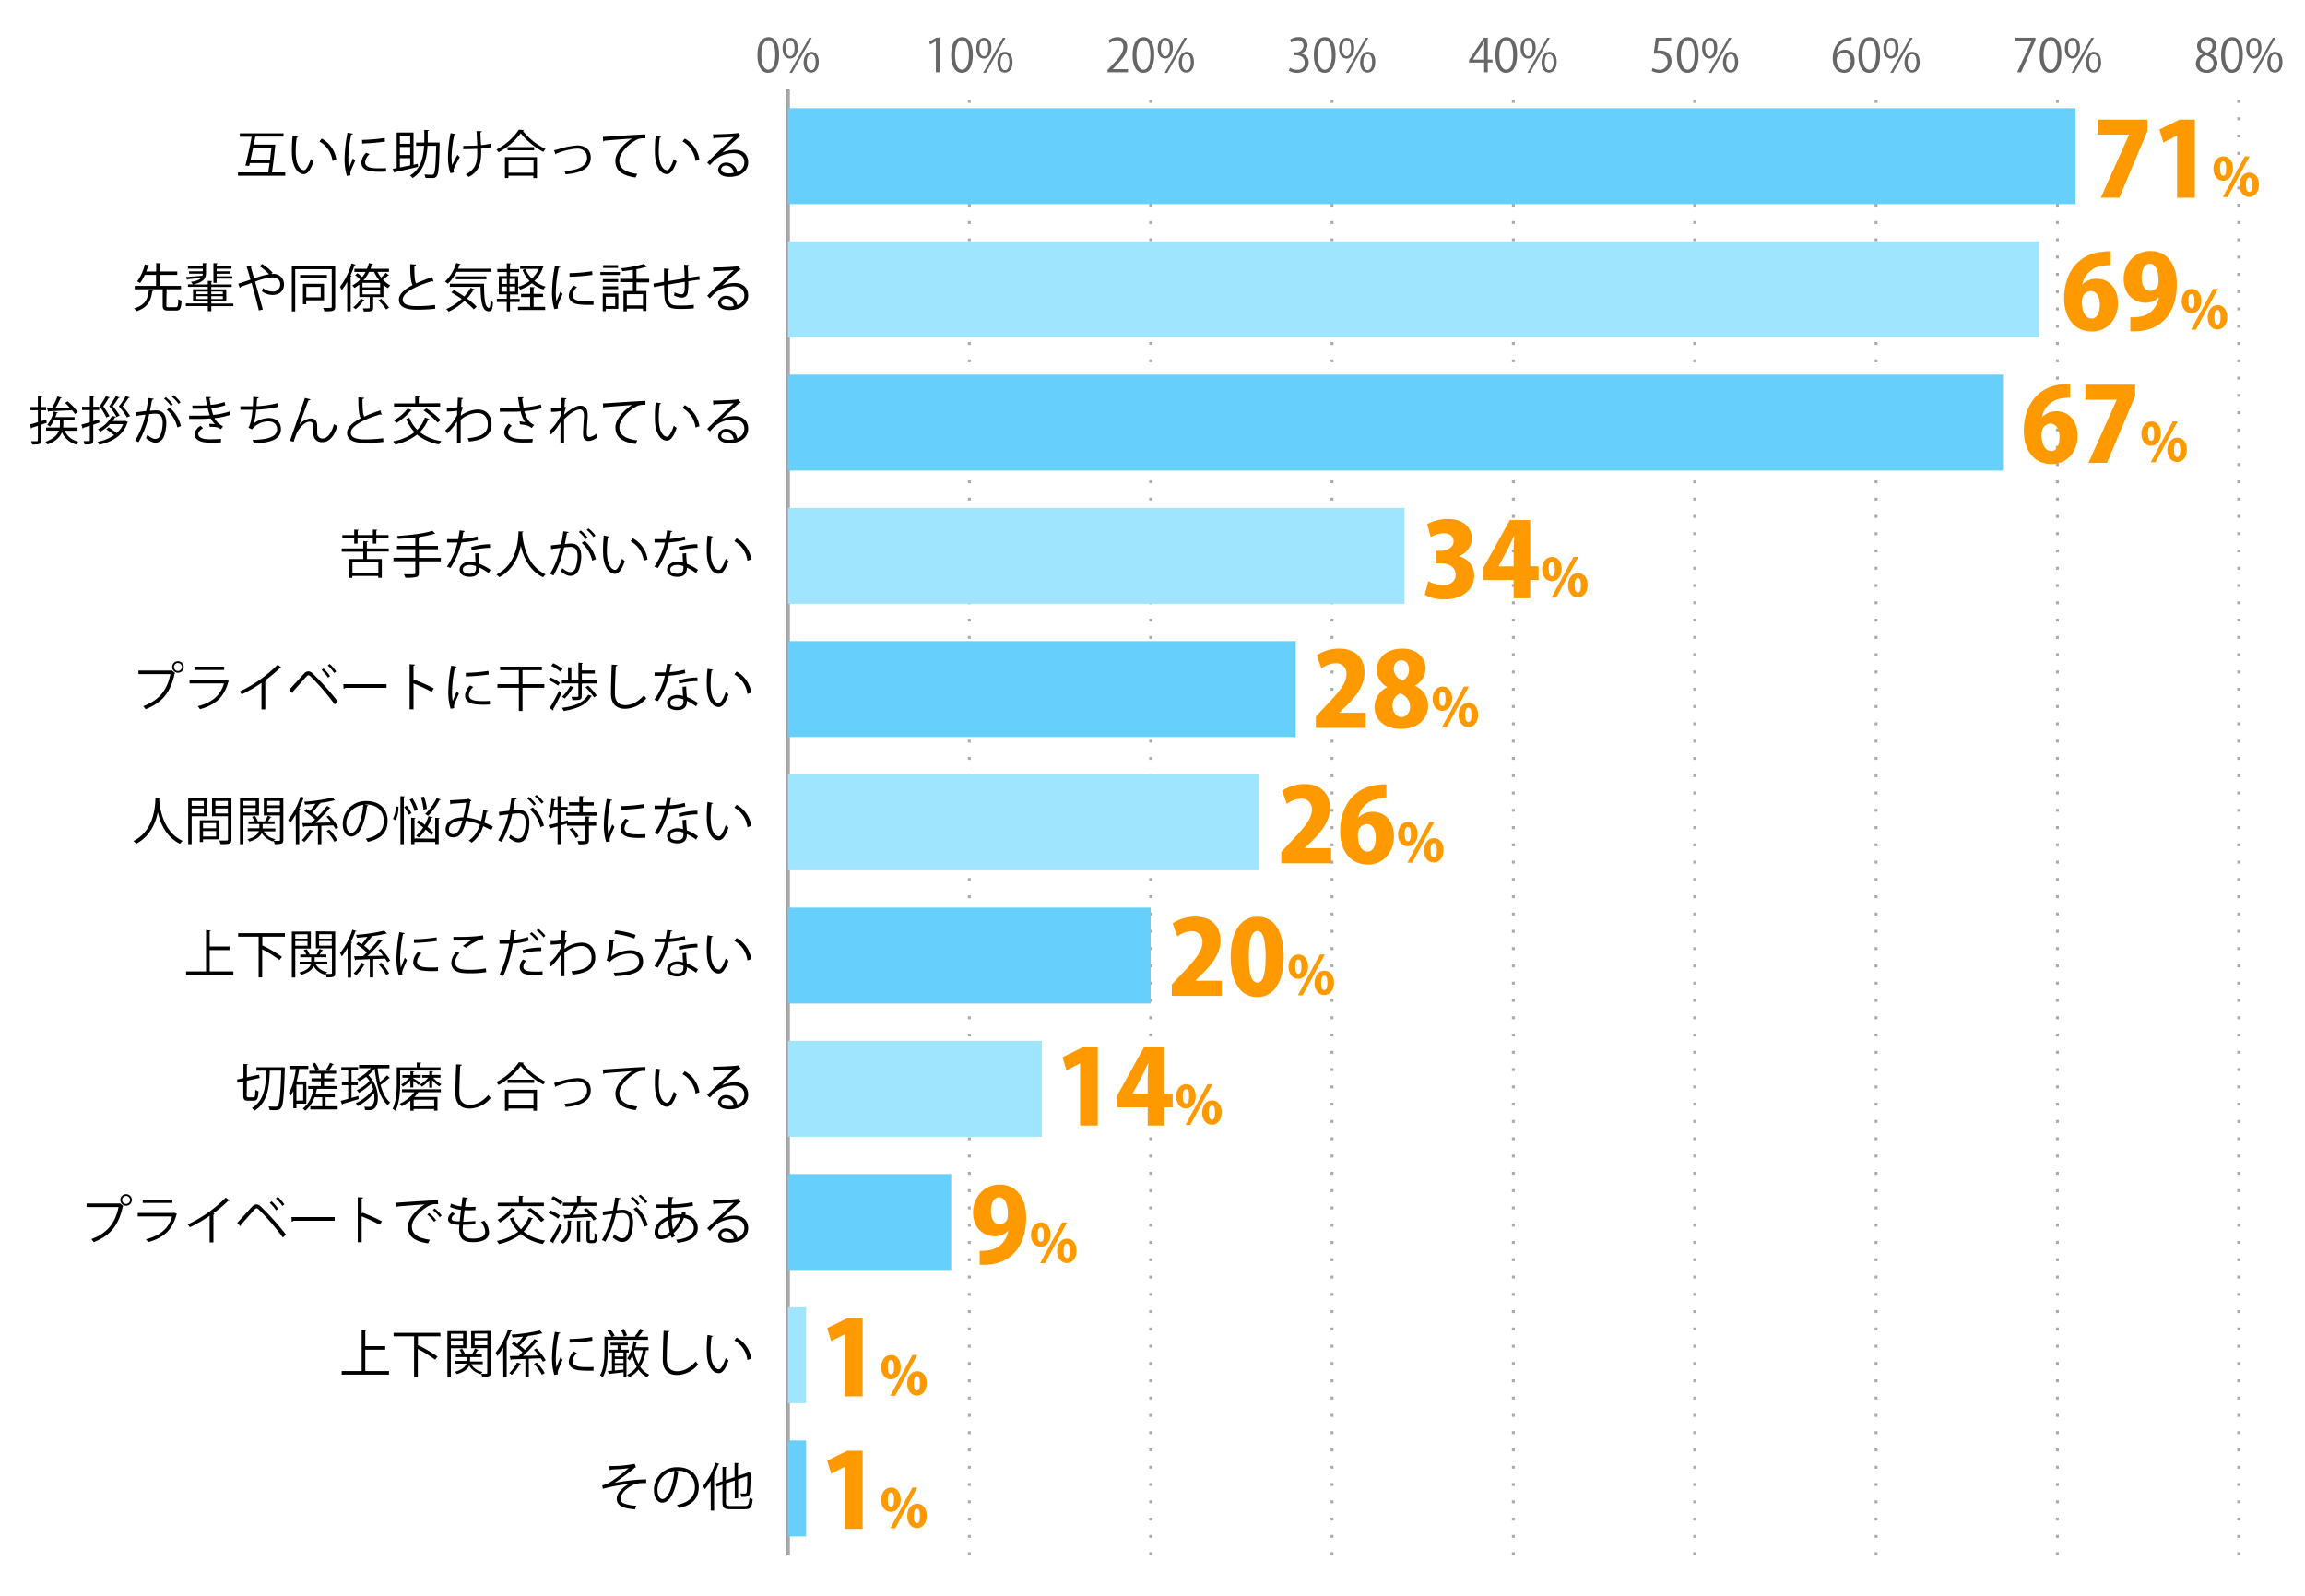 <svg xmlns="http://www.w3.org/2000/svg" viewBox="0 0 800 554"><defs><style>.cls-1,.cls-3,.cls-4,.cls-5{fill:none;}.cls-2{fill:#666;}.cls-3{stroke:#000;}.cls-3,.cls-4,.cls-5{stroke-miterlimit:10;}.cls-4,.cls-5{stroke:#aaa;}.cls-4{stroke-dasharray:1 5;}.cls-6{fill:#66cffc;}.cls-7{fill:#9fe5fe;}.cls-8{fill:#f90;}</style></defs><g id="レイヤー_2" data-name="レイヤー 2"><g id="グラフのコピー"><rect class="cls-1" width="800" height="554"/><path class="cls-2" d="M262.88,19.13c0-4.19,1.63-6.23,3.87-6.23s3.66,2.15,3.66,6.07c0,4.16-1.45,6.31-3.84,6.31C264.4,25.28,262.88,23.13,262.88,19.13Zm6.19-.1c0-3-.72-5.05-2.4-5.05-1.43,0-2.43,1.9-2.43,5.05s.88,5.16,2.38,5.16C268.4,24.19,269.07,21.88,269.07,19Z"/><path class="cls-2" d="M276.86,16.63c0,2.5-1.23,3.7-2.66,3.7s-2.59-1.17-2.59-3.54,1.25-3.65,2.67-3.65C275.9,13.14,276.86,14.46,276.86,16.63Zm-4.16.16c0,1.46.53,2.71,1.54,2.71s1.53-1.27,1.53-2.79-.4-2.73-1.53-2.73S272.7,15.42,272.7,16.79Zm2.21,8.52H274l6.85-12.2h.91Zm9.26-3.78c0,2.48-1.23,3.68-2.65,3.68s-2.6-1.17-2.6-3.54S280.17,18,281.6,18C283.21,18,284.17,19.34,284.17,21.53Zm-4.16.08c0,1.52.53,2.75,1.54,2.75s1.54-1.25,1.54-2.78-.39-2.74-1.52-2.74S280,20.23,280,21.61Z"/><path class="cls-2" d="M324.81,25.08V14.34h0l-2,1.14-.32-1,2.48-1.4h1.14v12Z"/><path class="cls-2" d="M330.11,19.13c0-4.19,1.63-6.23,3.87-6.23s3.67,2.15,3.67,6.07c0,4.16-1.46,6.31-3.84,6.31C331.63,25.28,330.11,23.13,330.11,19.13Zm6.19-.1c0-3-.72-5.05-2.4-5.05-1.42,0-2.43,1.9-2.43,5.05s.88,5.16,2.38,5.16C335.63,24.19,336.3,21.88,336.3,19Z"/><path class="cls-2" d="M344.09,16.63c0,2.5-1.23,3.7-2.65,3.7s-2.6-1.17-2.6-3.54,1.25-3.65,2.68-3.65C343.13,13.14,344.09,14.46,344.09,16.63Zm-4.16.16c0,1.46.53,2.71,1.54,2.71S343,18.23,343,16.71s-.4-2.73-1.54-2.73S339.93,15.42,339.93,16.79Zm2.21,8.52h-.91l6.85-12.2H349Zm9.27-3.78c0,2.48-1.23,3.68-2.66,3.68s-2.59-1.17-2.59-3.54S347.41,18,348.83,18C350.45,18,351.41,19.34,351.41,21.53Zm-4.16.08c0,1.52.53,2.75,1.53,2.75s1.54-1.25,1.54-2.78-.38-2.74-1.52-2.74S347.25,20.23,347.25,21.61Z"/><path class="cls-2" d="M391.49,25.08H384.4v-.81L385.57,23c2.85-2.88,4.29-4.62,4.29-6.57A2.17,2.17,0,0,0,387.57,14a4,4,0,0,0-2.4,1l-.45-.92a4.69,4.69,0,0,1,3.11-1.17,3.2,3.2,0,0,1,3.38,3.41c0,2.25-1.59,4.17-4.07,6.67l-.94,1v0h5.29Z"/><path class="cls-2" d="M393.08,19.13c0-4.19,1.63-6.23,3.87-6.23s3.66,2.15,3.66,6.07c0,4.16-1.45,6.31-3.84,6.31C394.6,25.28,393.08,23.13,393.08,19.13Zm6.19-.1c0-3-.72-5.05-2.4-5.05-1.43,0-2.43,1.9-2.43,5.05s.88,5.16,2.38,5.16C398.6,24.19,399.27,21.88,399.27,19Z"/><path class="cls-2" d="M407.06,16.63c0,2.5-1.23,3.7-2.66,3.7s-2.59-1.17-2.59-3.54,1.25-3.65,2.67-3.65C406.1,13.14,407.06,14.46,407.06,16.63Zm-4.16.16c0,1.46.53,2.71,1.54,2.71S406,18.23,406,16.71s-.4-2.73-1.53-2.73S402.9,15.42,402.9,16.79Zm2.21,8.52h-.91l6.85-12.2H412Zm9.27-3.78c0,2.48-1.24,3.68-2.66,3.68s-2.59-1.17-2.59-3.54S410.38,18,411.8,18C413.42,18,414.38,19.34,414.38,21.53Zm-4.17.08c0,1.52.53,2.75,1.54,2.75s1.54-1.25,1.54-2.78-.39-2.74-1.52-2.74S410.21,20.23,410.21,21.61Z"/><path class="cls-2" d="M451.61,18.6a3.07,3.07,0,0,1,2.61,3.11c0,1.9-1.38,3.57-4.06,3.57a5.38,5.38,0,0,1-2.84-.77l.4-1a4.78,4.78,0,0,0,2.45.72,2.43,2.43,0,0,0,2.67-2.51c0-1.76-1.48-2.56-3-2.56H449v-1h.79a2.45,2.45,0,0,0,2.64-2.23A1.85,1.85,0,0,0,450.36,14a3.94,3.94,0,0,0-2.19.78l-.4-1a5,5,0,0,1,2.85-.89,2.83,2.83,0,0,1,3.17,2.83,3,3,0,0,1-2.18,2.83Z"/><path class="cls-2" d="M456,19.13c0-4.19,1.63-6.23,3.88-6.23s3.66,2.15,3.66,6.07c0,4.16-1.46,6.31-3.84,6.31C457.56,25.28,456,23.13,456,19.13Zm6.2-.1c0-3-.72-5.05-2.41-5.05-1.42,0-2.43,1.9-2.43,5.05s.88,5.16,2.39,5.16C461.56,24.19,462.24,21.88,462.24,19Z"/><path class="cls-2" d="M470,16.63c0,2.5-1.23,3.7-2.66,3.7s-2.59-1.17-2.59-3.54,1.25-3.65,2.67-3.65C469.07,13.14,470,14.46,470,16.63Zm-4.16.16c0,1.46.52,2.71,1.53,2.71s1.54-1.27,1.54-2.79S468.54,14,467.4,14,465.87,15.42,465.87,16.79Zm2.21,8.52h-.92L474,13.11h.92Zm9.26-3.78c0,2.48-1.23,3.68-2.65,3.68s-2.6-1.17-2.6-3.54S473.34,18,474.77,18C476.38,18,477.34,19.34,477.34,21.53Zm-4.16.08c0,1.52.53,2.75,1.54,2.75s1.53-1.25,1.53-2.78-.38-2.74-1.52-2.74S473.18,20.23,473.18,21.61Z"/><path class="cls-2" d="M516.37,25.08h-1.26V21.72h-5.24v-.85L515,13.09h1.37V20.7H518v1h-1.63Zm-5.15-4.38h3.89V16.44c0-.66,0-1.3.06-1.92h-.06c-.37.74-.66,1.25-1,1.79l-2.93,4.36Z"/><path class="cls-2" d="M519,19.13c0-4.19,1.63-6.23,3.87-6.23s3.67,2.15,3.67,6.07c0,4.16-1.46,6.31-3.84,6.31C520.53,25.28,519,23.13,519,19.13Zm6.19-.1c0-3-.72-5.05-2.4-5.05-1.42,0-2.43,1.9-2.43,5.05s.88,5.16,2.38,5.16C524.53,24.19,525.2,21.88,525.2,19Z"/><path class="cls-2" d="M533,16.63c0,2.5-1.24,3.7-2.66,3.7s-2.59-1.17-2.59-3.54,1.24-3.65,2.67-3.65C532,13.14,533,14.46,533,16.63Zm-4.17.16c0,1.46.53,2.71,1.54,2.71s1.54-1.27,1.54-2.79-.4-2.73-1.54-2.73S528.83,15.42,528.83,16.79ZM531,25.31h-.91L537,13.11h.91Zm9.27-3.78c0,2.48-1.23,3.68-2.66,3.68s-2.59-1.17-2.59-3.54S536.31,18,537.73,18C539.35,18,540.31,19.34,540.31,21.53Zm-4.16.08c0,1.52.53,2.75,1.54,2.75s1.53-1.25,1.53-2.78-.38-2.74-1.52-2.74S536.15,20.23,536.15,21.61Z"/><path class="cls-2" d="M580,13.09V14.2h-4.3l-.5,3.39a7.09,7.09,0,0,1,.93-.06c2.13,0,4,1.26,4,3.68A4,4,0,0,1,576,25.28a5.36,5.36,0,0,1-2.76-.71l.39-1a4.43,4.43,0,0,0,2.37.67,2.71,2.71,0,0,0,2.78-2.83c0-1.65-1.06-2.8-3.3-2.8a10.06,10.06,0,0,0-1.53.11l.75-5.59Z"/><path class="cls-2" d="M582,19.13c0-4.19,1.63-6.23,3.87-6.23s3.67,2.15,3.67,6.07c0,4.16-1.46,6.31-3.85,6.31C583.5,25.28,582,23.13,582,19.13Zm6.19-.1c0-3-.72-5.05-2.4-5.05-1.42,0-2.43,1.9-2.43,5.05s.88,5.16,2.38,5.16C587.5,24.19,588.17,21.88,588.17,19Z"/><path class="cls-2" d="M596,16.63c0,2.5-1.23,3.7-2.65,3.7s-2.6-1.17-2.6-3.54,1.25-3.65,2.68-3.65C595,13.14,596,14.46,596,16.63Zm-4.16.16c0,1.46.53,2.71,1.54,2.71s1.54-1.27,1.54-2.79S594.47,14,593.34,14,591.8,15.42,591.8,16.79ZM594,25.31h-.91L600,13.11h.91Zm9.27-3.78c0,2.48-1.23,3.68-2.66,3.68S598,24,598,21.67,599.28,18,600.7,18C602.32,18,603.28,19.34,603.28,21.53Zm-4.16.08c0,1.52.53,2.75,1.53,2.75s1.54-1.25,1.54-2.78-.38-2.74-1.52-2.74S599.12,20.23,599.12,21.61Z"/><path class="cls-2" d="M637.5,18.73a3.39,3.39,0,0,1,2.81-1.47c2,0,3.39,1.52,3.39,3.82s-1.34,4.2-3.68,4.2-3.91-1.94-3.91-5.05,1.51-6.58,5.4-7.22a9.88,9.88,0,0,1,1.12-.11V14a5,5,0,0,0-5.18,4.72Zm4.86,2.45c0-1.84-1-2.92-2.44-2.92a2.63,2.63,0,0,0-2.48,2.28c0,2.19.95,3.7,2.61,3.7C641.44,24.24,642.36,23,642.36,21.18Z"/><path class="cls-2" d="M645,19.13c0-4.19,1.63-6.23,3.87-6.23s3.66,2.15,3.66,6.07c0,4.16-1.45,6.31-3.84,6.31C646.47,25.28,645,23.13,645,19.13Zm6.19-.1c0-3-.72-5.05-2.4-5.05-1.43,0-2.43,1.9-2.43,5.05s.88,5.16,2.38,5.16C650.47,24.19,651.14,21.88,651.14,19Z"/><path class="cls-2" d="M658.93,16.63c0,2.5-1.23,3.7-2.66,3.7s-2.59-1.17-2.59-3.54,1.25-3.65,2.67-3.65C658,13.14,658.93,14.46,658.93,16.63Zm-4.16.16c0,1.46.53,2.71,1.54,2.71s1.53-1.27,1.53-2.79-.4-2.73-1.53-2.73S654.77,15.42,654.77,16.79ZM657,25.31h-.91l6.85-12.2h.91Zm9.27-3.78c0,2.48-1.24,3.68-2.66,3.68S661,24,661,21.67,662.25,18,663.67,18C665.29,18,666.25,19.34,666.25,21.53Zm-4.17.08c0,1.52.53,2.75,1.54,2.75s1.54-1.25,1.54-2.78-.39-2.74-1.52-2.74S662.08,20.23,662.08,21.61Z"/><path class="cls-2" d="M699.46,13.09h7v.85l-5,11.14h-1.36l5-10.85v0h-5.67Z"/><path class="cls-2" d="M707.91,19.13c0-4.19,1.63-6.23,3.88-6.23s3.66,2.15,3.66,6.07c0,4.16-1.46,6.31-3.84,6.31C709.43,25.28,707.91,23.13,707.91,19.13Zm6.2-.1c0-3-.72-5.05-2.4-5.05-1.43,0-2.44,1.9-2.44,5.05s.88,5.16,2.39,5.16C713.43,24.19,714.11,21.88,714.11,19Z"/><path class="cls-2" d="M721.9,16.63c0,2.5-1.23,3.7-2.66,3.7s-2.59-1.17-2.59-3.54,1.25-3.65,2.67-3.65C720.94,13.14,721.9,14.46,721.9,16.63Zm-4.16.16c0,1.46.52,2.71,1.53,2.71s1.54-1.27,1.54-2.79-.4-2.73-1.54-2.73S717.74,15.42,717.74,16.79ZM720,25.31H719l6.85-12.2h.92Zm9.26-3.78c0,2.48-1.23,3.68-2.65,3.68S724,24,724,21.67,725.21,18,726.64,18C728.25,18,729.21,19.34,729.21,21.53Zm-4.16.08c0,1.52.53,2.75,1.54,2.75s1.53-1.25,1.53-2.78-.38-2.74-1.52-2.74S725.05,20.23,725.05,21.61Z"/><path class="cls-2" d="M764.43,18.73A3,3,0,0,1,762.56,16,3.15,3.15,0,0,1,766,12.9a2.94,2.94,0,0,1,3.22,2.92,3.13,3.13,0,0,1-2,2.83v.06a3.43,3.43,0,0,1,2.39,3.14,3.52,3.52,0,0,1-3.78,3.43c-2.29,0-3.7-1.46-3.7-3.19a3.57,3.57,0,0,1,2.32-3.3Zm3.8,3.26c0-1.5-1-2.27-2.6-2.78a2.82,2.82,0,0,0-2.16,2.67,2.27,2.27,0,0,0,2.36,2.4A2.23,2.23,0,0,0,768.23,22Zm-4.4-6.09c0,1.28.89,2,2.22,2.38a2.56,2.56,0,0,0,1.82-2.35,1.88,1.88,0,0,0-2-2A1.94,1.94,0,0,0,763.83,15.9Z"/><path class="cls-2" d="M770.88,19.13c0-4.19,1.63-6.23,3.87-6.23s3.67,2.15,3.67,6.07c0,4.16-1.46,6.31-3.84,6.31C772.4,25.28,770.88,23.13,770.88,19.13Zm6.19-.1c0-3-.72-5.05-2.4-5.05-1.42,0-2.43,1.9-2.43,5.05s.88,5.16,2.38,5.16C776.4,24.19,777.07,21.88,777.07,19Z"/><path class="cls-2" d="M784.87,16.63c0,2.5-1.24,3.7-2.66,3.7s-2.59-1.17-2.59-3.54,1.24-3.65,2.67-3.65C783.91,13.14,784.87,14.46,784.87,16.63Zm-4.17.16c0,1.46.53,2.71,1.54,2.71s1.54-1.27,1.54-2.79-.4-2.73-1.54-2.73S780.7,15.42,780.7,16.79Zm2.21,8.52H782l6.85-12.2h.91Zm9.27-3.78c0,2.48-1.23,3.68-2.66,3.68s-2.59-1.17-2.59-3.54S788.18,18,789.6,18C791.22,18,792.18,19.34,792.18,21.53Zm-4.16.08c0,1.52.53,2.75,1.54,2.75s1.53-1.25,1.53-2.78-.38-2.74-1.52-2.74S788,20.23,788,21.61Z"/><line class="cls-3" x1="273.49" y1="539.72" x2="273.49" y2="31.08"/><line class="cls-4" x1="336.43" y1="539.72" x2="336.43" y2="31.08"/><line class="cls-4" x1="399.37" y1="539.72" x2="399.37" y2="31.08"/><line class="cls-4" x1="462.31" y1="539.72" x2="462.31" y2="31.08"/><line class="cls-4" x1="525.24" y1="539.72" x2="525.24" y2="31.08"/><line class="cls-4" x1="588.18" y1="539.72" x2="588.18" y2="31.08"/><line class="cls-4" x1="651.12" y1="539.72" x2="651.12" y2="31.08"/><line class="cls-4" x1="714.06" y1="539.72" x2="714.06" y2="31.08"/><line class="cls-4" x1="777" y1="539.72" x2="777" y2="31.08"/><line class="cls-5" x1="273.49" y1="539.72" x2="273.49" y2="31.08"/><rect class="cls-6" x="273.49" y="37.55" width="446.87" height="33.29"/><rect class="cls-7" x="273.49" y="83.79" width="434.28" height="33.29"/><rect class="cls-6" x="273.49" y="130.03" width="421.69" height="33.29"/><rect class="cls-7" x="273.49" y="176.27" width="213.99" height="33.29"/><rect class="cls-6" x="273.49" y="222.51" width="176.23" height="33.29"/><rect class="cls-7" x="273.49" y="268.75" width="163.64" height="33.29"/><rect class="cls-6" x="273.49" y="314.99" width="125.88" height="33.29"/><rect class="cls-7" x="273.49" y="361.24" width="88.11" height="33.29"/><rect class="cls-6" x="273.49" y="407.48" width="56.64" height="33.29"/><rect class="cls-7" x="273.49" y="453.72" width="6.29" height="33.29"/><rect class="cls-6" x="273.49" y="499.96" width="6.29" height="33.29"/><path d="M211.47,508.81a42.31,42.31,0,0,0,8.81-.76l.43,1.14a3.06,3.06,0,0,0-.85.61c-1.82,1.51-4.45,3.4-6.59,4.88a60.44,60.44,0,0,1,11-1.24v1.27h-.81a11.6,11.6,0,0,0-2.75.27c-1.55.43-5.29,2.64-5.29,5.11a1.64,1.64,0,0,0,.93,1.62,13.34,13.34,0,0,0,4.47.88l-.4,1.26c-4.36-.34-6.35-1.35-6.35-3.65s2.52-4.29,4.28-5.22a61.24,61.24,0,0,0-9.11,1.73l-.23-1.23a7.66,7.66,0,0,0,2.35-.81,57.93,57.93,0,0,0,6.83-5.13c-1.12.18-3.37.36-4.39.41-.53,0-1.25.06-1.71.09a.74.74,0,0,1-.47.22Z"/><path d="M235.81,510.75a.46.46,0,0,1-.45.29c-.65,5.6-2.52,10.48-5.51,10.48-1.51,0-2.88-1.51-2.88-4.36a7.9,7.9,0,0,1,8.1-7.94c5.2,0,7.45,3.3,7.45,6.81,0,4.28-2.48,6.36-6.84,7.36a7.65,7.65,0,0,0-.75-1.09c4.14-.8,6.26-2.81,6.26-6.22,0-3-1.91-5.67-6.12-5.67a4.56,4.56,0,0,0-.54,0Zm-1.73-.23a6.63,6.63,0,0,0-5.89,6.61c0,1.92.83,3.13,1.69,3.13C232.06,520.26,233.63,515.45,234.08,510.52Z"/><path d="M246.64,513.89a22.14,22.14,0,0,1-2,3,9,9,0,0,0-.63-1.13,24.53,24.53,0,0,0,4.29-8.13l1.42.47c0,.13-.18.2-.4.18a32.91,32.91,0,0,1-1.51,3.57l.41.12c0,.11-.12.2-.36.24v12.06h-1.17Zm5.31,7.49c0,1.06.26,1.31,1.61,1.31h4.95c1.22,0,1.42-.57,1.6-2.88a3.3,3.3,0,0,0,1.12.49c-.24,2.64-.65,3.51-2.69,3.51h-5c-2.15,0-2.79-.49-2.79-2.45v-6.09l-2,.71-.38-1.07,2.4-.83v-5l1.53.11c0,.12-.11.19-.35.23v4.25l3-1v-4.95l1.52.11c0,.12-.13.2-.35.23v4.2l3.28-1.12a1.84,1.84,0,0,1,.25-.21l1,.37c0,.06-.1.13-.18.18a65.29,65.29,0,0,1-.21,6.68c-.2,1.25-.94,1.41-3,1.34a3.31,3.31,0,0,0-.3-1.14c.57,0,1.33,0,1.56,0s.53-.07.63-.54a42.2,42.2,0,0,0,.18-5.51l-3.15,1.1V520h-1.17v-6.18l-3,1Z"/><path d="M126.78,475.87H135v1.23H118.59v-1.23h6.93V461.52l1.64.11c0,.13-.13.22-.38.25v5.33h6.92v1.23h-6.92Z"/><path d="M152.88,463.79h-7.63l-.2.06V467l.09-.11a47.74,47.74,0,0,1,6.74,3.94L151,471.9a44.48,44.48,0,0,0-6-3.73V478h-1.28V463.79h-7.11v-1.2h16.22Z"/><path d="M161.88,467.92h-5.4V478h-1.19V462h6.59Zm-1.15-5h-4.25v1.54h4.25Zm-4.25,4h4.25v-1.62h-4.25Zm13.85-5v14.42c0,1.42-.67,1.51-3,1.51a5.17,5.17,0,0,0-.34-1.13,1.2,1.2,0,0,0-.13.21,6.36,6.36,0,0,1-4-3c-.49,1.11-1.64,2.21-4.29,3a3.62,3.62,0,0,0-.72-.81c2.7-.74,3.69-1.84,4.05-2.83H158v-.95H162V471h-3.78V470h2.07a7.15,7.15,0,0,0-.86-1.57l.95-.28a5.78,5.78,0,0,1,1,1.83l0,0h2.46a12.25,12.25,0,0,0,1-1.94l1.28.5c0,.11-.2.14-.36.13-.22.36-.54.88-.85,1.31h2.31V471h-4.07v1.53h4.41v.95h-4a5.54,5.54,0,0,0,3.95,2.68,3.42,3.42,0,0,0-.54.63c.48,0,.93,0,1.27,0,.78,0,.87,0,.87-.36v-8.52h-5.57V462Zm-1.19.93h-4.39v1.54h4.39Zm-4.39,4h4.39v-1.64h-4.39Z"/><path d="M174.64,467.65a22.14,22.14,0,0,1-2,3,9.1,9.1,0,0,0-.63-1.14,24.38,24.38,0,0,0,4.29-8.12l1.42.47c0,.13-.18.2-.4.18a32.91,32.91,0,0,1-1.51,3.57l.41.12c0,.11-.12.2-.36.24V478h-1.17Zm6.18,5.67c0,.11-.16.18-.36.16a16.62,16.62,0,0,1-2.83,3.71,7.14,7.14,0,0,0-.88-.65,13,13,0,0,0,2.7-3.65Zm5.35-5.31a19.26,19.26,0,0,1,3.25,4.1l-1,.54a9.47,9.47,0,0,0-.76-1.24l-4.12.16V478h-1.19v-6.35l-4.81.16a.28.28,0,0,1-.27.23l-.39-1.38,3.11-.06c.43-.38.88-.81,1.35-1.26a20.36,20.36,0,0,0-3.74-2.88l.7-.77c.4.23.81.48,1.22.77a27.72,27.72,0,0,0,2-2.57c-1.23.12-2.47.23-3.64.32a4,4,0,0,0-.34-1,59.13,59.13,0,0,0,9.83-1.46l.93,1a.33.33,0,0,1-.19.05.5.5,0,0,1-.17,0,37.86,37.86,0,0,1-5,.89l.34.19a.45.45,0,0,1-.39.13,32.64,32.64,0,0,1-2.51,3,14.23,14.23,0,0,1,1.8,1.51,37.4,37.4,0,0,0,3.32-3.81l1.29.68c-.05.09-.21.13-.41.13a50.11,50.11,0,0,1-4.83,5.05l5.46-.12a23.53,23.53,0,0,0-1.71-2Zm.12,4.86a16.6,16.6,0,0,1,2.77,3.69l-1,.56a17.59,17.59,0,0,0-2.72-3.77C186.11,473,186.2,472.92,186.29,472.87Z"/><path d="M194.5,462.57c-.06.2-.24.3-.6.29a43,43,0,0,0-1,8.1,19.79,19.79,0,0,0,.23,3.56c.34-.88,1.12-2.77,1.37-3.4l.76.79c-.74,1.82-1.28,2.85-1.53,3.66a3,3,0,0,0-.15.84,2.05,2.05,0,0,0,.09.56l-1.28.24a20,20,0,0,1-.79-6.2,52.37,52.37,0,0,1,1-8.77ZM206,475.73c-.65,0-1.32,0-2,0a25.94,25.94,0,0,1-3.35-.19c-2.22-.33-3.24-1.55-3.24-3a5.48,5.48,0,0,1,1.69-3.48l1.17.51a4.24,4.24,0,0,0-1.53,2.82c0,2.09,3.06,2.09,4.93,2.09.76,0,1.57,0,2.32-.09Zm-8.34-11a57.17,57.17,0,0,0,7.85-.69l.11,1.27a68.93,68.93,0,0,1-7.92.66Z"/><path d="M224.9,465h-14v4.21c0,2.58-.21,6.31-1.74,8.81a3.26,3.26,0,0,0-.92-.7c1.42-2.38,1.55-5.68,1.55-8.12v-5.26h2.41a12,12,0,0,0-1.42-2.05l1-.51a9.42,9.42,0,0,1,1.55,2.14l-.78.42h8.21a4,4,0,0,0-.41-.18,17.85,17.85,0,0,0,1.8-2.58l1.38.54a.38.38,0,0,1-.37.17c-.42.59-1,1.42-1.61,2.05h3.35Zm-6.66,4.41h-.81V478h-1v-1.73c-1.82.22-3.62.43-4.83.56a.3.3,0,0,1-.23.25l-.42-1.21,1.44-.12v-6.36h-.92v-.95h2.9v-1.5H211.9V466h6v.93h-2.52v1.5h2.83Zm-1.85,1.39v-1.39h-3v1.39Zm-3,.86v1.44h3v-1.44Zm0,4,3-.29V474h-3Zm3.08-14.46a9.06,9.06,0,0,1,1.15,2.25l-1.1.45a7.93,7.93,0,0,0-1.1-2.32Zm8.62,7.4h-.88a16.58,16.58,0,0,1-2,5.8,7.73,7.73,0,0,0,3.15,2.7,4,4,0,0,0-.76.92,8.41,8.41,0,0,1-3-2.69,9.53,9.53,0,0,1-3.24,2.67,5.23,5.23,0,0,0-.7-.83,8.58,8.58,0,0,0,3.33-2.83,15.83,15.83,0,0,1-1.5-3.87,9,9,0,0,1-1,1.71,5.47,5.47,0,0,0-.78-.73,14.71,14.71,0,0,0,2.18-5.93l1.37.33c0,.12-.14.19-.34.19-.11.53-.24,1-.38,1.55h4.57Zm-4.88,0-.12.38a15.56,15.56,0,0,0,1.51,4.36,15.54,15.54,0,0,0,1.49-4.74Z"/><path d="M232.3,462c0,.22-.2.34-.56.4-.14,2.09-.32,6.86-.32,9.52s1.33,4,3.6,4,4.43-1.1,6.48-3.42a6.88,6.88,0,0,0,.81,1.06,9.75,9.75,0,0,1-7.31,3.66c-3.28,0-4.95-1.89-4.95-5.3,0-2.27.16-7.85.28-10.06Z"/><path d="M247.47,463.67c0,.16-.23.27-.49.29a30.4,30.4,0,0,0-.34,4.48c0,.66,0,1.31.07,1.89.22,3.06,1.46,4.91,2.85,4.9.72,0,1.66-1.84,2.3-3.86a6.65,6.65,0,0,0,1,.78c-.83,2.43-1.87,4.41-3.37,4.44-2.29,0-3.87-2.73-4.12-6.19-.06-.68-.07-1.44-.07-2.25a43,43,0,0,1,.27-4.84ZM259.41,472a9,9,0,0,0-4.54-6.77l.79-1a9.86,9.86,0,0,1,5.08,7.32Z"/><path d="M30.05,417.68H41.5l.11-.06,1.22.94a.38.38,0,0,1-.21.16c-1.46,6.77-4.6,10.3-10.11,12.39a7.55,7.55,0,0,0-.8-1.06c5.23-1.93,8.26-5.28,9.43-11.13H30.05Zm13.72-3.22a2,2,0,1,1-2,2A2,2,0,0,1,43.77,414.46Zm1.37,2a1.38,1.38,0,1,0-2.76,0,1.4,1.4,0,0,0,1.39,1.38A1.38,1.38,0,0,0,45.14,416.44Z"/><path d="M61.5,421.35a.42.42,0,0,1-.24.18c-1.47,5.44-4.48,8.09-9.86,9.58a5.43,5.43,0,0,0-.76-1c4.9-1.23,7.94-3.75,9.08-7.93H47.8v-1.22H60.26l.18-.11Zm-1.69-3.85H49.54v-1.19H59.81Z"/><path d="M79.7,416.65a.43.43,0,0,1-.35.15.65.65,0,0,1-.18,0,43.34,43.34,0,0,1-5.13,4.3l.43.2a.42.42,0,0,1-.39.23v9.67H72.76v-9.25a50.45,50.45,0,0,1-6.86,4,6.45,6.45,0,0,0-.75-1,45.77,45.77,0,0,0,13.2-9.31Z"/><path d="M82.34,424.39c1.37-1.44,4.21-4.61,5.24-5.7A2,2,0,0,1,89,418a2.24,2.24,0,0,1,1.46.69,89.56,89.56,0,0,1,8.79,9.81l-1.08,1a79.52,79.52,0,0,0-8.34-9.69c-.31-.29-.54-.45-.77-.45s-.45.18-.74.45c-.85.92-3.48,3.95-4.68,5.24a.57.57,0,0,1,0,.13.51.51,0,0,1-.18.38Zm11.94-7.47a14.71,14.71,0,0,1,2.26,2.63l-.68.54a15,15,0,0,0-2.25-2.63Zm2.12-1.58A14.93,14.93,0,0,1,98.69,418l-.69.54a14.54,14.54,0,0,0-2.25-2.61Z"/><path d="M101.15,422.4h15v1.27H101.83a.85.85,0,0,1-.57.35Z"/><path d="M131.84,425.08a67.24,67.24,0,0,0-6.32-2.94v9h-1.35V415.5l1.82.11c0,.2-.16.32-.47.38v5.25l.27-.37a61.3,61.3,0,0,1,6.77,3Z"/><path d="M137.24,417.43c1.35-.06,12.44-.85,14.78-.87l0,1.35c-.24,0-.45,0-.67,0a5.2,5.2,0,0,0-3.08.92c-2.7,1.62-5.31,4.52-5.31,6.84,0,2.53,1.77,4,6.23,4.6l-.59,1.26c-5.12-.74-7-2.65-7-5.86,0-2.53,2.5-5.61,5.79-7.68-2,.14-7.29.54-9.61.75a.54.54,0,0,1-.4.29ZM148.91,421a13,13,0,0,1,2.44,2.49l-.68.56a11.77,11.77,0,0,0-2.38-2.51Zm1.94-1.58a11.48,11.48,0,0,1,2.45,2.48l-.69.54a12.74,12.74,0,0,0-2.37-2.48Z"/><path d="M165,424.86a41.56,41.56,0,0,1-4.3.22c-.06.63-.11,1.33-.11,1.67,0,2.88,1.91,3.12,3.58,3.12,2.83,0,4.23-.81,4.23-2.47a5.65,5.65,0,0,0-1.47-3.31,11,11,0,0,0,1.15-.45,6.76,6.76,0,0,1,1.65,4c0,3-3.38,3.47-5.56,3.47-1.73,0-4.82-.12-4.82-4.32a15.77,15.77,0,0,1,.1-1.71c-1.51-.05-3.94-.14-3.94-2a2.94,2.94,0,0,1,1.53-2.32l.95.56c-.79.49-1.26,1.08-1.26,1.57,0,.95,1.45,1,2.81,1,.13-1.2.29-2.63.45-4a12.93,12.93,0,0,1-3.78-1l.33-1.17a11.83,11.83,0,0,0,3.6,1c.14-1.13.27-2.29.39-3.24l1.88.23c-.06.22-.26.35-.58.36-.13.76-.27,1.75-.41,2.78.52,0,1.08.05,1.65.05s1.39,0,2-.07L165,420c-.54,0-1.15.05-1.76.05s-1.41,0-2-.05c-.18,1.35-.34,2.73-.46,4a33.85,33.85,0,0,0,4.19-.25Z"/><path d="M178.1,422.49a12.15,12.15,0,0,0,2.7,4.16,11.47,11.47,0,0,0,2.7-4.27l1.51.5c0,.11-.19.18-.41.16a12.93,12.93,0,0,1-2.88,4.42,15.74,15.74,0,0,0,7.49,3.11,5.81,5.81,0,0,0-.81,1.15,16.32,16.32,0,0,1-7.64-3.42,18.66,18.66,0,0,1-7.61,3.48,6.39,6.39,0,0,0-.7-1.1,17.81,17.81,0,0,0,7.43-3.21,14,14,0,0,1-2.93-4.62Zm.86-2.63c-.05.14-.21.16-.39.14a19.53,19.53,0,0,1-5,4.29,6,6,0,0,0-.9-.92,14.82,14.82,0,0,0,4.82-4.13Zm9.8-2.43v1.18h-16v-1.18h7.35V415l1.58.09c0,.12-.11.21-.36.25v2.11Zm-.9,6.69a27.37,27.37,0,0,0-4.86-4.19l1-.72a28.05,28.05,0,0,1,4.93,4.07Z"/><path d="M191,420.07a14.22,14.22,0,0,1,3.37,1.86l-.68,1a15.73,15.73,0,0,0-3.34-1.95Zm-.12,10.61a58.62,58.62,0,0,0,3.26-5.94l.91.75a60.91,60.91,0,0,1-3,5.62.4.4,0,0,1,.09.25.42.42,0,0,1-.05.2ZM192,415.16a13.38,13.38,0,0,1,3.28,2l-.7,1a13.58,13.58,0,0,0-3.26-2.09Zm6.14,10.39c0,2-.28,4.37-2.73,6.15a3.82,3.82,0,0,0-.89-.81,5.87,5.87,0,0,0,2.51-5.38V423.6l1.46.09c0,.13-.11.2-.35.24Zm-2.57-3.86,2.09-.05a22.4,22.4,0,0,0,1.62-3.12h-3.93v-1.11h4.92V415l1.58.09c0,.14-.1.21-.36.25v2.07H207v1.11h-6.09c0,.13-.17.17-.37.17-.42.84-1.05,2-1.62,2.91l5.31-.19a22.51,22.51,0,0,0-1.64-1.61l.94-.52A17.48,17.48,0,0,1,207,423l-1,.61a10.46,10.46,0,0,0-.91-1.28c-3.24.2-6.65.38-8.79.47a.35.35,0,0,1-.25.25Zm4.7,9.26v-7.26l1.44.09c0,.13-.11.22-.34.25V431Zm4.41-1.24c0,.64,0,.73.43.73h.58c.47,0,.56-.18.61-.57s.05-1,.07-1.87a2.69,2.69,0,0,0,.87.46c-.06,2.11-.07,3-1.48,3h-.9c-1.31,0-1.31-.84-1.31-1.87v-6l1.49.09c0,.13-.11.22-.36.24Z"/><path d="M215.38,415.86c0,.22-.25.31-.6.32-.19,1-.52,2.76-.73,3.84.81-.09,1.54-.16,2-.16,2.74,0,3.68,1.78,3.68,4.48a14.38,14.38,0,0,1-.61,4c-.56,1.84-1.72,2.72-3.21,2.72-.74,0-1.71-.3-3.26-1.56a7.33,7.33,0,0,0,.49-1.1c1.44,1.11,2.19,1.37,2.75,1.37,1,0,1.64-.65,2-1.8a13.6,13.6,0,0,0,.58-3.7c0-2.05-.69-3.27-2.49-3.26a20.42,20.42,0,0,0-2.19.19,34.52,34.52,0,0,1-3.7,9.72l-1.18-.58a29.69,29.69,0,0,0,3.58-9c-.92.11-2.23.27-3.21.43l-.1-1.26,3.56-.41c.27-1.32.56-2.94.78-4.52Zm4.18-.56a12.92,12.92,0,0,1,2.41,2.52l-.7.51a12.25,12.25,0,0,0-2.38-2.51Zm4,10.48a11.42,11.42,0,0,0-3.67-6.14l1-.7a11.88,11.88,0,0,1,3.92,6.35Zm-1.32-11.18a12,12,0,0,1,2.44,2.5l-.71.52a12.23,12.23,0,0,0-2.37-2.52Z"/><path d="M238,420.9a7,7,0,0,1-.17.69c3.16.55,4.34,2.53,4.34,4.66,0,2.86-2.45,4.59-7,5.09a7.05,7.05,0,0,0-.48-1.08c3.73-.36,6.12-1.65,6.12-4v-.12c-.09-2.09-1.49-3.12-3.42-3.44a14.17,14.17,0,0,1-3.58,5.29,3.87,3.87,0,0,0,.46,1l-1.06.66a5,5,0,0,1-.43-.9,5.84,5.84,0,0,1-3.4,1.35,2.15,2.15,0,0,1-2.18-2.39c0-2.49,2-4.47,4.66-5.51,0-.94,0-2,0-3-3,0-3.36,0-4,0l0-1.19c.91.05,2.48.05,4,.05,0-.83.05-1.83.09-2.68l1.8.13c0,.18-.2.32-.47.36-.05.66-.09,1.49-.14,2.16a41.67,41.67,0,0,0,7.22-.76l.16,1.22a44.15,44.15,0,0,1-7.44.71c0,.93,0,1.83,0,2.68a9.15,9.15,0,0,1,2.7-.41h.74c.07-.28.12-.55.18-.84Zm-5.52,6.72a20.88,20.88,0,0,1-.52-4.22c-2,.87-3.5,2.36-3.5,4.11,0,1.06.6,1.42,1.25,1.39A5,5,0,0,0,232.48,427.62Zm3.69-5.06a8.23,8.23,0,0,0-3,.43,17.25,17.25,0,0,0,.41,3.71A11.92,11.92,0,0,0,236.17,422.56Z"/><path d="M250.53,422.9a10.94,10.94,0,0,1,4.47-1c2.86,0,4.66,1.67,4.66,4.32,0,3.26-2.86,5.06-6.48,5.06-2.34,0-3.94-.94-3.94-2.52a2.72,2.72,0,0,1,2.95-2.42,3.8,3.8,0,0,1,3.67,3.26,3.53,3.53,0,0,0,2.49-3.37c0-1.94-1.44-3.18-3.71-3.18a10.23,10.23,0,0,0-6.54,2.36c-.54.5-1.24,1.26-1.73,1.82l-.92-.92c1.63-1.7,6.77-6.61,9.22-8.9-1,.15-4.64.29-6.7.36a.55.55,0,0,1-.37.27l-.15-1.53c2.43,0,7.08-.2,8.39-.39l.27-.13,1,1.17a.9.9,0,0,1-.43.16c-1.28,1.05-4.7,4.25-6.11,5.6Zm2.49,7.2a7.77,7.77,0,0,0,1.64-.18,2.78,2.78,0,0,0-2.56-2.55c-.94,0-1.77.5-1.77,1.33C250.33,429.8,251.83,430.1,253,430.1Z"/><path d="M85.63,380.1c0,.65.09.75.62.75H88c.49,0,.58-.46.63-2.64a3.59,3.59,0,0,0,1.1.52c-.13,2.52-.43,3.28-1.64,3.28h-2c-1.29,0-1.64-.4-1.64-1.93v-4.75l-2,.45-.21-1.1,2.26-.51v-4.91l1.55.09c0,.12-.11.21-.36.25v4.3c3-.66,3.6-.77,4.23-.88,0,.25.09.51.22,1.08l-4.45,1Zm12.55-9.69.67.06c0,.1,0,.28,0,.41-.29,9.58-.56,12.69-1.31,13.63-.52.7-1.08.79-2.27.79-.52,0-1.12,0-1.71-.07a2.8,2.8,0,0,0-.38-1.22c1.1.07,2.07.09,2.49.09a.89.89,0,0,0,.75-.31c.6-.7.94-3.8,1.19-12.21H93.63c-.18,5-.49,10.93-5.31,13.92a3.5,3.5,0,0,0-.92-.92c4.53-2.65,4.88-8.14,5-13H89v-1.17Z"/><path d="M106.32,383.05h-3.44v1.59h-1.07v-6a10.35,10.35,0,0,1-.9,1.62,8.9,8.9,0,0,0-.66-1c1.19-1.8,2-4.94,2.43-8.2h-2.23v-1.13H107V371h-3.17a37,37,0,0,1-.88,4.34h3.37Zm-1.08-1.1v-5.51h-2.36V382Zm11.9-4.05H110a18.35,18.35,0,0,1-.47,1.84h6.68v1.08H113v3.11h4.18v1.12h-9.47v-1.12h4.14v-3.11h-2.69v0a10.1,10.1,0,0,1-3.25,4.66,8.56,8.56,0,0,0-.8-.79c1.88-1.35,3.12-3.8,3.73-6.77h-1.87v-1h4.39v-1.64h-3.24v-1.05h3.24v-1.6h-4v-1h2.21a12.36,12.36,0,0,0-1.2-2.38l1-.41a11.06,11.06,0,0,1,1.31,2.39l-.84.4h4.1l-.81-.36a14.25,14.25,0,0,0,1.37-2.43l1.35.54a.44.44,0,0,1-.38.14,16.36,16.36,0,0,1-1.36,2.11h2.55v1h-4.14v1.6H116v1.05h-3.51v1.64h4.65Z"/><path d="M124.37,380.39l.14,1.06c-2.05.63-4.17,1.28-5.54,1.67a.3.3,0,0,1-.22.29l-.5-1.33c.72-.18,1.62-.43,2.61-.7v-4.76h-2.2v-1.13h2.2v-4h-2.4v-1.13h5.82v1.13H122v4h2.18v1.13H122v4.43Zm6.7-9.62a45.19,45.19,0,0,0,.79,4.77,23.29,23.29,0,0,0,2.47-2.32l1,.94a.28.28,0,0,1-.21.07.5.5,0,0,1-.17,0,26.18,26.18,0,0,1-2.88,2.31c.72,2.66,1.79,4.84,3.37,6.1a4.52,4.52,0,0,0-.85.94c-2.75-2.42-3.94-7.12-4.55-12.7a15.13,15.13,0,0,1-2.2,2.27,11.07,11.07,0,0,1,3.3,7.89c0,2.37-.79,4.25-2.94,4.25-.38,0-1,0-1.51-.06a3,3,0,0,0-.29-1.13c.58.05,1.19.07,1.53.07a1.5,1.5,0,0,0,1.23-.43,4.18,4.18,0,0,0,.77-2.87,9.88,9.88,0,0,0-.11-1.49,20.84,20.84,0,0,1-5.63,4.52,4.88,4.88,0,0,0-.72-1,16.87,16.87,0,0,0,6.06-4.83,9.31,9.31,0,0,0-.77-2,19.47,19.47,0,0,1-4.21,3.22,3.9,3.9,0,0,0-.74-.9,15.21,15.21,0,0,0,4.45-3.2,9.74,9.74,0,0,0-1.19-1.46,19,19,0,0,1-2.43,1.55,5.93,5.93,0,0,0-.74-.85,15.21,15.21,0,0,0,4.81-3.69h-4.11v-1.13h10.55v1.13Z"/><path d="M138.88,371.55v4.33c0,2.81-.2,6.88-1.64,9.66a3.39,3.39,0,0,0-1-.67c1.37-2.65,1.47-6.32,1.47-9v-5.43h6.94v-1.7l1.6.11c0,.13-.11.22-.36.25v1.34h7v1.1Zm.64,7.49v-1H153v1H145.2a11.82,11.82,0,0,1-1.37,1.69h8v4.73h-1.17v-.57h-7.11v.61h-1.12V382a16.94,16.94,0,0,1-3,1.94,4.51,4.51,0,0,0-.72-.86,13.47,13.47,0,0,0,5.1-4Zm6.47-5h-2.56v.21c.54.29,2.11,1.26,2.49,1.52l-.63.81a19.61,19.61,0,0,0-1.86-1.44v2.27h-1v-2.53a9.93,9.93,0,0,1-2.57,2.26,3.62,3.62,0,0,0-.67-.74,8.65,8.65,0,0,0,2.86-2.36h-2.39v-.92h2.77v-1.37l1.33.11c0,.11-.1.2-.34.22v1H146Zm4.7,9.9v-2.27h-7.11V384Zm2.16-9.9h-2.47a9.86,9.86,0,0,0,2.83,2.25,4.64,4.64,0,0,0-.7.77,11.22,11.22,0,0,1-2.52-2.23v2.67h-1v-2.63a10.27,10.27,0,0,1-2.6,2.27,4.26,4.26,0,0,0-.66-.74,8.75,8.75,0,0,0,2.86-2.36h-2.07v-.92H149v-1.37l1.35.09c0,.13-.11.2-.34.24v1h2.86Z"/><path d="M160.3,369.53c0,.22-.2.34-.56.39-.14,2.09-.32,6.87-.32,9.53s1.33,4,3.6,4,4.43-1.1,6.48-3.42a6.88,6.88,0,0,0,.81,1.06,9.79,9.79,0,0,1-7.31,3.66c-3.28,0-4.95-1.9-4.95-5.3,0-2.27.16-7.85.28-10.06Z"/><path d="M181.86,368.84c-.05.17-.18.24-.38.27a22.78,22.78,0,0,0,7.89,6.29,4.53,4.53,0,0,0-.79,1,25,25,0,0,1-7.85-6.44,23.36,23.36,0,0,1-7.67,6.59,6,6,0,0,0-.76-1,20.92,20.92,0,0,0,7.78-6.89Zm-6.61,16.66v-7.29h11.1v7.29h-1.23v-.77h-8.68v.77Zm.92-10.77h9.22v1.1h-9.22Zm9,4.59h-8.68v4.31h8.68Z"/><path d="M192.3,375.87c.32-.08,1-.26,1.6-.44a27.23,27.23,0,0,1,6.52-1.27c2.43,0,4.61,1.29,4.61,4.23,0,4-3.92,5.42-8.73,5.8a7.88,7.88,0,0,0-.36-1.1c4.23-.31,7.81-1.53,7.81-4.63,0-2.25-1.6-3.22-3.51-3.21a22.28,22.28,0,0,0-6,1.32c-.42.14-.87.31-1.15.39a.45.45,0,0,1-.29.31Z"/><path d="M209.24,371.19c1.35-.06,12.44-.85,14.78-.87l0,1.35c-.24,0-.45,0-.67,0a5.2,5.2,0,0,0-3.08.92c-2.7,1.62-5.31,4.52-5.31,6.84,0,2.52,1.77,4,6.23,4.6l-.59,1.26c-5.12-.74-7-2.65-7-5.86,0-2.53,2.5-5.61,5.79-7.68-1.91.12-7.29.54-9.61.75a.54.54,0,0,1-.4.29Z"/><path d="M229.47,371.19c0,.16-.23.27-.49.28a30.43,30.43,0,0,0-.34,4.49c0,.66,0,1.31.07,1.89.22,3.06,1.46,4.91,2.85,4.89.72,0,1.66-1.83,2.3-3.85a6.65,6.65,0,0,0,1,.78c-.83,2.43-1.87,4.41-3.37,4.44-2.29,0-3.87-2.73-4.12-6.19-.06-.68-.07-1.44-.07-2.25a42.82,42.82,0,0,1,.27-4.84Zm11.94,8.37a9,9,0,0,0-4.54-6.77l.79-1a9.86,9.86,0,0,1,5.08,7.32Z"/><path d="M250.53,376.66a11,11,0,0,1,4.47-1.05c2.86,0,4.66,1.68,4.66,4.33,0,3.25-2.86,5.06-6.48,5.06-2.34,0-3.94-.94-3.94-2.53a2.72,2.72,0,0,1,2.95-2.41,3.8,3.8,0,0,1,3.67,3.26,3.53,3.53,0,0,0,2.49-3.37c0-1.94-1.44-3.18-3.71-3.18a10.23,10.23,0,0,0-6.54,2.36c-.54.5-1.24,1.26-1.73,1.81l-.92-.91c1.63-1.7,6.77-6.61,9.22-8.9-1,.15-4.64.29-6.7.36a.55.55,0,0,1-.37.27l-.15-1.53c2.43,0,7.08-.2,8.39-.4l.27-.12,1,1.17a.9.9,0,0,1-.43.16c-1.28,1-4.7,4.25-6.11,5.6Zm2.49,7.2a7.77,7.77,0,0,0,1.64-.18,2.78,2.78,0,0,0-2.56-2.56c-.94,0-1.77.51-1.77,1.34C250.33,383.56,251.83,383.86,253,383.86Z"/><path d="M72.78,337.15H81v1.23H64.59v-1.23h6.93V322.8l1.64.11c0,.13-.13.22-.38.25v5.33H79.7v1.23H72.78Z"/><path d="M98.88,325.07H91.25l-.2.05v3.14l.09-.11a47.74,47.74,0,0,1,6.74,3.94L97,333.17a45.56,45.56,0,0,0-6-3.72v9.77H89.77V325.07H82.66v-1.21H98.88Z"/><path d="M107.88,329.19h-5.4v10.07h-1.19V323.31h6.59Zm-1.15-4.95h-4.25v1.53h4.25Zm-4.25,4h4.25v-1.62h-4.25Zm13.85-4.95v14.42c0,1.42-.67,1.51-3,1.51a5,5,0,0,0-.34-1.13,1.2,1.2,0,0,0-.13.21,6.34,6.34,0,0,1-4-3c-.49,1.12-1.64,2.22-4.29,3.05a3.41,3.41,0,0,0-.72-.81c2.7-.74,3.69-1.84,4-2.83H104v-.95H108v-1.54h-3.78v-.93h2.07a7.15,7.15,0,0,0-.86-1.57l1-.29a5.93,5.93,0,0,1,1,1.84l0,0h2.46a11.93,11.93,0,0,0,1-1.95l1.28.51c0,.11-.2.14-.36.12-.22.36-.54.89-.85,1.32h2.31v.93h-4.07v1.54h4.41v.95h-4a5.54,5.54,0,0,0,4,2.68,3.42,3.42,0,0,0-.54.63c.48,0,.93,0,1.27,0,.78,0,.87,0,.87-.36v-8.52h-5.57v-5.9Zm-1.19.93h-4.39v1.53h4.39Zm-4.39,4h4.39v-1.64h-4.39Z"/><path d="M120.64,328.92a21.63,21.63,0,0,1-2,3,9.1,9.1,0,0,0-.63-1.14,24.38,24.38,0,0,0,4.29-8.12l1.42.47c0,.13-.18.2-.4.18a32.75,32.75,0,0,1-1.51,3.56l.41.13c0,.11-.12.2-.36.24v12.06h-1.17Zm6.18,5.68a.32.32,0,0,1-.36.16,16.62,16.62,0,0,1-2.83,3.71,7.14,7.14,0,0,0-.88-.65,13,13,0,0,0,2.7-3.66Zm5.35-5.32a19.55,19.55,0,0,1,3.25,4.11l-1,.54a9.47,9.47,0,0,0-.76-1.24l-4.12.16v6.39h-1.19v-6.36c-1.84.08-3.51.13-4.81.17a.29.29,0,0,1-.27.23l-.39-1.39,3.11-.05c.43-.38.88-.81,1.35-1.26a20.36,20.36,0,0,0-3.74-2.88l.7-.77c.4.23.81.48,1.22.77a27.87,27.87,0,0,0,2-2.58c-1.23.13-2.47.24-3.64.33a4,4,0,0,0-.34-1,59.13,59.13,0,0,0,9.83-1.46l.93,1a.33.33,0,0,1-.19.05.5.5,0,0,1-.17,0,38,38,0,0,1-5,.88l.34.2a.48.48,0,0,1-.39.13,32.64,32.64,0,0,1-2.51,3,14.23,14.23,0,0,1,1.8,1.51,37.45,37.45,0,0,0,3.32-3.82l1.29.69c-.05.09-.21.12-.41.12a49.13,49.13,0,0,1-4.83,5.06l5.46-.12a25.44,25.44,0,0,0-1.71-2Zm.12,4.87a16.6,16.6,0,0,1,2.77,3.69c-.52.3-.77.43-1,.55a17.8,17.8,0,0,0-2.72-3.76Z"/><path d="M140.5,323.85c-.06.19-.24.3-.6.28a43.22,43.22,0,0,0-1,8.11,19.79,19.79,0,0,0,.23,3.56c.34-.88,1.12-2.77,1.37-3.4l.76.79c-.74,1.82-1.28,2.85-1.53,3.66a3,3,0,0,0-.15.84,2.05,2.05,0,0,0,.09.56l-1.28.23a19.9,19.9,0,0,1-.79-6.19,52.37,52.37,0,0,1,1-8.77ZM152,337c-.65,0-1.32.05-2,.05a24.08,24.08,0,0,1-3.35-.2c-2.22-.32-3.24-1.54-3.24-3a5.48,5.48,0,0,1,1.69-3.48l1.17.5a4.29,4.29,0,0,0-1.53,2.83c0,2.09,3.06,2.09,4.93,2.09.76,0,1.57,0,2.32-.09Zm-8.34-11a58.78,58.78,0,0,0,7.85-.69l.11,1.26a66.82,66.82,0,0,1-7.92.67Z"/><path d="M168.76,337.39a34,34,0,0,1-5.47.41,21,21,0,0,1-3.53-.23c-2.18-.49-3.12-1.86-3.12-3.44a5.79,5.79,0,0,1,1.84-3.86l1,.54a4.92,4.92,0,0,0-1.58,3.21c0,1,.7,2,2.25,2.34a15.21,15.21,0,0,0,2.93.22,30.3,30.3,0,0,0,5.55-.49Zm-8.08-9.1a21.64,21.64,0,0,1,3.18-2.08v0c-1.37.16-4.5.23-6.5.21,0-.34,0-.93,0-1.26.4,0,7.31.13,10.27-.57l.14,1.33c-2.14.25-4.9,2.12-6.05,3Z"/><path d="M183.52,326.46a22.4,22.4,0,0,1-5.53,1,47.29,47.29,0,0,1-3.29,11.26l-1.3-.49a38.4,38.4,0,0,0,3.26-10.71c-.36,0-2.77,0-3.31,0l0-1.23c.29,0,.66,0,1.08,0,.16,0,2,0,2.43,0,.18-1.15.36-2.41.47-3.51l1.85.18c0,.2-.27.34-.52.36-.11.79-.29,1.76-.45,2.86a20.76,20.76,0,0,0,5-1Zm4.81,11.9c-.71.05-1.46.09-2.2.09a16.42,16.42,0,0,1-3.75-.36,2.5,2.5,0,0,1-2-2.49A4.33,4.33,0,0,1,181.5,333l1.08.47a3.3,3.3,0,0,0-.93,2c0,1.42,1.36,1.75,4.3,1.75.79,0,1.62,0,2.34-.11Zm-7-8.59a21.71,21.71,0,0,1,6.53-.92v1.23a20.08,20.08,0,0,0-6.23.81Zm3.17-6.25A13.54,13.54,0,0,1,187,326l-.67.58a12.35,12.35,0,0,0-2.43-2.47Zm2.32-1.19a12.46,12.46,0,0,1,2.48,2.43l-.66.58a14.29,14.29,0,0,0-2.42-2.45Z"/><path d="M194.91,323l1.82.18c0,.22-.22.31-.52.35-.07.84-.13,1.83-.16,2.57a5.38,5.38,0,0,0,.64.27,11.26,11.26,0,0,0-.73,2.18c0,.36,0,.49-.06.77a10.17,10.17,0,0,1,5.89-2.17c3.15,0,4.81,2.14,4.81,5.16,0,3.78-3,5.49-7.84,5.93a6.06,6.06,0,0,0-.45-1.16c4.47-.41,7-1.67,7-4.75,0-2.2-1.13-4-3.6-4a9.22,9.22,0,0,0-5.82,2.38c0,2.59,0,5.71,0,8.1h-1.26c0-1.08,0-6.37,0-7.56a18.34,18.34,0,0,1-3.42,4.18l-.67-1.06a17.37,17.37,0,0,0,4.11-5.35l0-1.48a27,27,0,0,1-3.55.31l0-1.25a19.84,19.84,0,0,0,3.65-.27Z"/><path d="M213.31,326.39a.52.52,0,0,1-.47.3,20.4,20.4,0,0,1-.74,5.31h0a12.28,12.28,0,0,1,6.63-2.21c2.77,0,4.5,1.42,4.46,3.94-.05,3.31-2.79,4.79-9.76,5.08a5.26,5.26,0,0,0-.45-1.19c6.29-.27,8.81-1.3,8.86-3.87,0-1.73-1.19-2.77-3.29-2.77-3.34,0-6.34,2-6.85,2.88l-1.22-.6c.36-.34,1-3.56,1-7.09Zm.3-3.5a29.06,29.06,0,0,1,7,1.59l-.45,1.24a29.3,29.3,0,0,0-6.91-1.64Z"/><path d="M233.38,323a.61.61,0,0,1-.56.3c-.13.79-.29,1.73-.45,2.43a24.16,24.16,0,0,0,5.29-.88l.2,1.23a36.34,36.34,0,0,1-5.72.86,26.9,26.9,0,0,1-3.82,8.86l-1.21-.49a24.1,24.1,0,0,0,3.66-8.33h-3.59v-1.18H231a29.82,29.82,0,0,0,.51-3.05Zm4.79,7.67c0,1.46.12,2.45.23,3.69a18.25,18.25,0,0,1,3.84,2.09l-.65,1.15a16.77,16.77,0,0,0-3.19-1.89c0,1.8-.72,3.2-3.37,3.2-2,0-3.52-.9-3.51-2.59s1.89-2.66,3.55-2.66a7.7,7.7,0,0,1,2,.32c-.08-1.15-.17-2.32-.17-3.17Zm-1,4.5a6,6,0,0,0-2.15-.42c-1.08,0-2.35.44-2.37,1.55s1,1.51,2.41,1.51,2.13-.63,2.13-1.81C237.2,335.75,237.2,335.48,237.18,335.21Zm4.93-6.36a25.77,25.77,0,0,0-6.37.88l-.2-1.13a25.34,25.34,0,0,1,6.5-1Z"/><path d="M247.47,324.94c0,.17-.23.27-.49.29a30.43,30.43,0,0,0-.34,4.49c0,.66,0,1.31.07,1.89.22,3.06,1.46,4.91,2.85,4.89.72,0,1.66-1.83,2.3-3.85a6.65,6.65,0,0,0,1,.78c-.83,2.43-1.87,4.41-3.37,4.44-2.29,0-3.87-2.73-4.12-6.19-.06-.69-.07-1.44-.07-2.25a43.13,43.13,0,0,1,.27-4.85Zm11.94,8.38a9,9,0,0,0-4.54-6.77l.79-1a9.9,9.9,0,0,1,5.08,7.33Z"/><path d="M55.65,277c0,.14-.15.23-.38.27l0,.52c.2,2.54,1.28,10.94,8.14,14.06a4,4,0,0,0-.92,1c-4.86-2.31-6.88-7.2-7.72-10.93h0c-.76,3.65-2.61,8.34-7.49,10.91a4.3,4.3,0,0,0-1-.92c7.51-3.76,7.56-12.62,7.69-15Z"/><path d="M71.88,283.28H66.52V293H65.33V277.07h6.55ZM70.73,278H66.52v1.66h4.21Zm-4.21,4.3h4.21v-1.73H66.52Zm9.61,9H70.46v.95H69.34V284.7h6.79ZM75,285.67H70.46v1.8H75Zm-4.52,4.65H75v-1.89H70.46Zm9.85-13.25v14.26c0,1.6-.7,1.67-3.82,1.67a4.13,4.13,0,0,0-.41-1.26c.57,0,1.15,0,1.6,0,1.31,0,1.42,0,1.42-.45v-8H73.59v-6.23ZM79.1,278H74.76v1.66H79.1Zm-4.34,4.32H79.1v-1.75H74.76Z"/><path d="M89.88,283h-5.4V293H83.29V277.07h6.59ZM88.73,278H84.48v1.53h4.25Zm-4.25,4h4.25V280.4H84.48Zm13.85-4.95v14.42c0,1.42-.67,1.51-3,1.51a5,5,0,0,0-.34-1.13,1.2,1.2,0,0,0-.13.21,6.34,6.34,0,0,1-4-3c-.49,1.12-1.64,2.22-4.29,3.05a3.41,3.41,0,0,0-.72-.81c2.7-.74,3.69-1.84,4-2.83H86v-1H90V286H86.26v-.93h2.07a7.15,7.15,0,0,0-.86-1.57l1-.29a5.93,5.93,0,0,1,1,1.84l0,0h2.46a11.93,11.93,0,0,0,1-1.95l1.28.51c0,.11-.2.14-.36.12-.22.36-.54.89-.85,1.32h2.31V286H91.16v1.53h4.41v1h-4a5.54,5.54,0,0,0,4,2.68,3.42,3.42,0,0,0-.54.63c.48,0,.93,0,1.27,0,.78,0,.87,0,.87-.36V283H91.57v-5.9Zm-1.19.93H92.75v1.53h4.39Zm-4.39,4h4.39V280.4H92.75Z"/><path d="M102.64,282.68a21.63,21.63,0,0,1-2,3,9.1,9.1,0,0,0-.63-1.14,24.38,24.38,0,0,0,4.29-8.12l1.42.47c0,.13-.18.2-.4.18a32.75,32.75,0,0,1-1.51,3.56l.41.13c0,.11-.12.2-.36.23V293h-1.17Zm6.18,5.67c0,.11-.16.18-.36.17a16.62,16.62,0,0,1-2.83,3.71,7.14,7.14,0,0,0-.88-.65,13,13,0,0,0,2.7-3.66Zm5.35-5.31a19.55,19.55,0,0,1,3.25,4.11l-1,.54a9.47,9.47,0,0,0-.76-1.24l-4.12.16V293h-1.19v-6.36c-1.84.08-3.51.13-4.81.17a.29.29,0,0,1-.27.23l-.39-1.39,3.11,0c.43-.38.88-.81,1.35-1.26a20.36,20.36,0,0,0-3.74-2.88l.7-.78c.4.24.81.49,1.22.78a27.87,27.87,0,0,0,2-2.58c-1.23.13-2.47.24-3.64.33a4,4,0,0,0-.34-1,59.13,59.13,0,0,0,9.83-1.46l.93,1a.33.33,0,0,1-.19,0,.5.5,0,0,1-.17,0,38,38,0,0,1-5,.88l.34.2a.48.48,0,0,1-.39.13,34,34,0,0,1-2.51,3,14.23,14.23,0,0,1,1.8,1.51,37.45,37.45,0,0,0,3.32-3.82l1.29.69c0,.09-.21.12-.41.12a49.13,49.13,0,0,1-4.83,5.06l5.46-.12a25.44,25.44,0,0,0-1.71-2Zm.12,4.86a16.87,16.87,0,0,1,2.77,3.7c-.52.3-.77.43-1,.55a17.8,17.8,0,0,0-2.72-3.76A10.08,10.08,0,0,0,114.29,287.9Z"/><path d="M127.81,279.55a.47.47,0,0,1-.45.29c-.65,5.6-2.52,10.48-5.51,10.48-1.51,0-2.88-1.52-2.88-4.36a7.9,7.9,0,0,1,8.1-7.94c5.2,0,7.45,3.29,7.45,6.81,0,4.28-2.48,6.35-6.84,7.36a7.7,7.7,0,0,0-.75-1.1c4.14-.79,6.26-2.81,6.26-6.21,0-3-1.91-5.67-6.12-5.67l-.54,0Zm-1.73-.23a6.62,6.62,0,0,0-5.89,6.6c0,1.93.83,3.14,1.69,3.14C124.06,289.06,125.63,284.25,126.08,279.32Z"/><path d="M138.28,280a9.58,9.58,0,0,1-1,4.7c-.67-.4-.78-.45-.9-.51a9.4,9.4,0,0,0,1-4.34Zm.7-3.69,1.53.1c0,.13-.1.22-.34.24V293H139Zm2.94,6.48a14.61,14.61,0,0,0-1.64-2.69l.85-.5a16.61,16.61,0,0,1,1.67,2.59Zm1.24-5.71A15.33,15.33,0,0,1,145,281l-1.1.51a16.19,16.19,0,0,0-1.74-4Zm7.89,14v-7.27l1.55.11c0,.12-.11.21-.35.25v8.79h-1.2v-.74h-7.19V293h-1.17v-9.22l1.52.11c0,.13-.11.2-.35.24V291Zm-.87-7.4c0,.11-.18.18-.37.17a18,18,0,0,1-1.46,3.11,18,18,0,0,1,2.1,2.05l-.72.9a16.31,16.31,0,0,0-2-2,13.45,13.45,0,0,1-2.39,2.78,4.67,4.67,0,0,0-.92-.63,12.62,12.62,0,0,0,2.46-2.88,27.1,27.1,0,0,0-2.3-1.73l.67-.79c.7.46,1.47,1,2.19,1.6a17.82,17.82,0,0,0,1.3-3Zm-3-7.2a19.82,19.82,0,0,1,1,4.23l-1.19.31a20.86,20.86,0,0,0-.9-4.32Zm5.8,1a.38.38,0,0,1-.42.14,21.76,21.76,0,0,1-4,5.53,7.52,7.52,0,0,0-1-.65,18.74,18.74,0,0,0,4-5.53Z"/><path d="M169.39,281.48a.5.5,0,0,1-.52.32c-.2,1.24-.49,2.56-.79,3.67,1,.42,2,.89,3,1.41l-.58,1.2c-1-.48-1.9-.95-2.82-1.35a10.4,10.4,0,0,1-4,5.75,6.6,6.6,0,0,0-1-.76,9.48,9.48,0,0,0,3.88-5.51,17.92,17.92,0,0,0-4.8-1.33c-1.24,4.54-2.36,5.73-4.52,5.73s-2.58-1.73-2.58-2.83c0-2.79,2.9-4.09,6.13-4.11a44.59,44.59,0,0,0,1-5.07l-5.1.36a.59.59,0,0,1-.38.25l-.16-1.46c1.55-.05,4.9-.27,6-.38a.73.73,0,0,0,.4-.2l1.11.67a.76.76,0,0,1-.45.29c-.29,2-.72,4.07-1.11,5.62a18.33,18.33,0,0,1,4.84,1.27,27.77,27.77,0,0,0,.77-3.92Zm-8.91,3.33c-2.6,0-4.67,1.06-4.67,3,0,1,.49,1.69,1.34,1.69C158.46,289.47,159.33,289,160.48,284.81Z"/><path d="M179.38,277.14c0,.21-.25.3-.6.32-.19,1-.52,2.76-.74,3.84.82-.09,1.55-.17,2-.17,2.74,0,3.68,1.79,3.68,4.49a14,14,0,0,1-.62,4c-.55,1.84-1.71,2.72-3.2,2.72-.74,0-1.71-.31-3.26-1.57a7.21,7.21,0,0,0,.49-1.09c1.44,1.11,2.19,1.36,2.75,1.36,1,0,1.64-.64,2-1.8a13.48,13.48,0,0,0,.58-3.69c0-2.05-.69-3.27-2.49-3.26-.54,0-1.28.08-2.19.18a34.47,34.47,0,0,1-3.7,9.73l-1.18-.58a29.69,29.69,0,0,0,3.58-9c-.92.1-2.23.27-3.21.43l-.1-1.26,3.56-.42c.27-1.31.56-2.93.77-4.51Zm4.17-.56A12.69,12.69,0,0,1,186,279.1l-.7.5a12.47,12.47,0,0,0-2.38-2.5Zm4,10.48a11.42,11.42,0,0,0-3.67-6.14l1-.7a11.88,11.88,0,0,1,3.92,6.35Zm-1.32-11.18a12,12,0,0,1,2.44,2.5l-.71.52a12.23,12.23,0,0,0-2.37-2.52Z"/><path d="M204.74,283.44c0,.13-.12.22-.36.25v1.77h2.56v1.11h-2.56v5c0,.72-.16,1.06-.68,1.26a10.79,10.79,0,0,1-2.9.2,4.56,4.56,0,0,0-.38-1.13l1.69,0c.92,0,1.08,0,1.08-.36v-5H196.8v-.7l-2.1.61V293h-1.18v-6.19l-2.41.66a.34.34,0,0,1-.23.29l-.51-1.4c.85-.18,1.95-.45,3.15-.74v-4.4h-1.6a16,16,0,0,1-.75,2.85,6.86,6.86,0,0,0-.81-.61,27.41,27.41,0,0,0,1.06-6.23l1.38.32a.37.37,0,0,1-.37.2c-.08.76-.18,1.53-.29,2.3h1.38v-3.76l1.54.09c0,.13-.13.22-.36.25v3.42H197v1.17h-2.3v4.09c.79-.2,1.6-.39,2.39-.61l.07.76h6v-2.11Zm-2.46-1.5h4.86v1.16H196.51v-1.16h4.56v-2.37h-3.58v-1.12h3.58v-2.19l1.55.1c0,.13-.11.22-.34.26v1.83h3.81v1.12h-3.81Zm-2.47,8.9a12.82,12.82,0,0,0-2.18-3l1-.5a12.94,12.94,0,0,1,2.22,2.95Z"/><path d="M212.5,277.61c-.06.19-.24.3-.6.28a43.22,43.22,0,0,0-1,8.11,19.85,19.85,0,0,0,.23,3.56c.34-.88,1.12-2.77,1.37-3.4l.76.79c-.74,1.82-1.28,2.85-1.53,3.66a3,3,0,0,0-.15.84,2.05,2.05,0,0,0,.09.56l-1.28.23a19.94,19.94,0,0,1-.79-6.19,52.37,52.37,0,0,1,1-8.77ZM224,290.77c-.65,0-1.32.05-2,.05a24.08,24.08,0,0,1-3.35-.2c-2.22-.32-3.24-1.54-3.24-3a5.48,5.48,0,0,1,1.69-3.47l1.17.5a4.27,4.27,0,0,0-1.53,2.83c0,2.09,3.06,2.09,4.93,2.09.76,0,1.57,0,2.32-.09Zm-8.34-11a58.78,58.78,0,0,0,7.85-.69l.11,1.26a69,69,0,0,1-7.92.67Z"/><path d="M233.38,276.8a.61.61,0,0,1-.56.3c-.13.79-.29,1.73-.45,2.43a24.77,24.77,0,0,0,5.29-.88l.2,1.22a35.16,35.16,0,0,1-5.72.87,27,27,0,0,1-3.82,8.86l-1.21-.49a24.07,24.07,0,0,0,3.66-8.34h-3.59V279.6H231a29.82,29.82,0,0,0,.51-3Zm4.79,7.67c0,1.45.12,2.44.23,3.69a18.25,18.25,0,0,1,3.84,2.09l-.65,1.15a16.77,16.77,0,0,0-3.19-1.89c0,1.8-.72,3.2-3.37,3.2-2,0-3.52-.9-3.51-2.59s1.89-2.67,3.55-2.67a7.73,7.73,0,0,1,2,.33c-.08-1.15-.17-2.32-.17-3.17Zm-1,4.5a6,6,0,0,0-2.15-.42c-1.08,0-2.35.43-2.37,1.55s1,1.51,2.41,1.51,2.13-.63,2.13-1.81C237.2,289.51,237.2,289.24,237.18,289Zm4.93-6.36a25.77,25.77,0,0,0-6.37.88l-.2-1.13a24.91,24.91,0,0,1,6.5-1Z"/><path d="M247.47,278.7c0,.17-.23.27-.49.29a30.43,30.43,0,0,0-.34,4.49c0,.66,0,1.31.07,1.89.22,3.06,1.46,4.91,2.85,4.89.72,0,1.66-1.83,2.3-3.85a6.59,6.59,0,0,0,1,.77c-.83,2.44-1.87,4.42-3.37,4.45-2.29,0-3.87-2.73-4.12-6.19-.06-.69-.07-1.44-.07-2.25a43,43,0,0,1,.27-4.85Zm11.94,8.38a9,9,0,0,0-4.54-6.77l.79-1a9.9,9.9,0,0,1,5.08,7.33Z"/><path d="M48.05,232.72H59.5l.11-.06,1.22.94a.44.44,0,0,1-.21.16c-1.46,6.77-4.6,10.3-10.11,12.39a7,7,0,0,0-.8-1.06c5.23-1.93,8.26-5.28,9.43-11.13H48.05Zm13.72-3.23a2,2,0,1,1-2,2A2,2,0,0,1,61.77,229.49Zm1.37,2a1.38,1.38,0,1,0-2.76,0,1.38,1.38,0,1,0,2.76,0Z"/><path d="M79.5,236.39a.46.46,0,0,1-.24.18c-1.47,5.44-4.48,8.08-9.86,9.58a5.2,5.2,0,0,0-.76-1.05c4.9-1.22,7.94-3.74,9.08-7.92H65.8V236H78.26l.18-.11Zm-1.69-3.85H67.54v-1.19H77.81Z"/><path d="M97.7,231.69a.42.42,0,0,1-.35.14h-.18a43.34,43.34,0,0,1-5.13,4.3,3,3,0,0,1,.43.2.46.46,0,0,1-.39.23v9.67H90.76V237a50.46,50.46,0,0,1-6.86,4,6.45,6.45,0,0,0-.75-1,45.77,45.77,0,0,0,13.2-9.31Z"/><path d="M100.34,239.43c1.37-1.44,4.21-4.61,5.24-5.71A2,2,0,0,1,107,233a2.28,2.28,0,0,1,1.46.68,90.69,90.69,0,0,1,8.79,9.82l-1.08,1a78.76,78.76,0,0,0-8.34-9.69c-.31-.29-.54-.45-.77-.45s-.45.18-.74.45c-.85.92-3.48,3.94-4.68,5.24a.57.57,0,0,1,0,.13.49.49,0,0,1-.18.37ZM112.28,232a14.71,14.71,0,0,1,2.26,2.63l-.68.54a15,15,0,0,0-2.25-2.63Zm2.12-1.58a14.53,14.53,0,0,1,2.29,2.62l-.69.54a15.26,15.26,0,0,0-2.25-2.61Z"/><path d="M119.15,237.43h15v1.28H119.83a.81.81,0,0,1-.57.34Z"/><path d="M149.84,240.12a67.24,67.24,0,0,0-6.32-2.94v9h-1.35V230.54l1.82.11c0,.19-.16.32-.47.37v5.26l.27-.38a63.27,63.27,0,0,1,6.77,3Z"/><path d="M158.5,231.37c-.06.19-.24.3-.6.28a43.22,43.22,0,0,0-1,8.11,19.85,19.85,0,0,0,.23,3.56c.34-.88,1.12-2.77,1.37-3.4l.76.79c-.74,1.82-1.28,2.85-1.53,3.66a3,3,0,0,0-.15.84,2.05,2.05,0,0,0,.09.56l-1.28.23a19.94,19.94,0,0,1-.79-6.19,52.37,52.37,0,0,1,1-8.77ZM170,244.53c-.65,0-1.32.05-2,.05a24.08,24.08,0,0,1-3.35-.2c-2.22-.32-3.24-1.55-3.24-3a5.48,5.48,0,0,1,1.69-3.47l1.17.5a4.27,4.27,0,0,0-1.53,2.83c0,2.09,3.06,2.09,4.93,2.09.76,0,1.57,0,2.32-.09Zm-8.34-11a58.78,58.78,0,0,0,7.85-.69l.11,1.26a69,69,0,0,1-7.92.67Z"/><path d="M188.92,237.45v1.24h-7.58v8.07h-1.26v-8.07h-7.44v-1.24h7.44v-4.86h-6.5v-1.22h14.49v1.22h-6.73v4.86Z"/><path d="M191,235.11a14.21,14.21,0,0,1,3.37,1.85l-.68,1a15.73,15.73,0,0,0-3.34-1.94Zm-.23,10.64a57.22,57.22,0,0,0,3.2-5.94l.92.74a61.48,61.48,0,0,1-2.92,5.62.39.39,0,0,1,.11.27.37.37,0,0,1-.07.18Zm1.2-15.56a13.71,13.71,0,0,1,3.28,2l-.7,1a13.58,13.58,0,0,0-3.26-2.09Zm9.93,11.44c0,1.28-.51,1.35-3.23,1.35a4.06,4.06,0,0,0-.36-1.12c.58,0,1.12,0,1.51,0,.82,0,.91,0,.91-.29v-4.39H195V236.1h2.15v-4.54l1.49.09c0,.13-.13.22-.34.24v4.21h2.45V230l1.55.08c0,.13-.11.22-.36.26v2.34h4.5v1.1h-4.5v2.3h5.2v1.12H202.2a.49.49,0,0,1-.28.11Zm3.61-.09c-.05.11-.16.16-.36.16-1.51,2.79-4.77,4.34-9.52,5.06a4.07,4.07,0,0,0-.63-1.08c4.54-.56,7.71-1.93,9.11-4.56Zm-6.3-3a.34.34,0,0,1-.38.14,15.93,15.93,0,0,1-2.88,3.78,5.85,5.85,0,0,0-.88-.64,13.16,13.16,0,0,0,2.79-3.75Zm7,3.51a21.88,21.88,0,0,0-3-3.51l.92-.58a26,26,0,0,1,3,3.42Z"/><path d="M214.3,230.81c0,.21-.2.34-.56.39-.14,2.09-.32,6.86-.32,9.53s1.33,4,3.6,4,4.43-1.1,6.48-3.42a7.39,7.39,0,0,0,.81,1.06A9.77,9.77,0,0,1,217,246c-3.28,0-4.95-1.89-4.95-5.29,0-2.27.16-7.85.28-10.06Z"/><path d="M233.38,230.56a.61.61,0,0,1-.56.3c-.13.79-.29,1.73-.45,2.43a24.77,24.77,0,0,0,5.29-.88l.2,1.22a35.16,35.16,0,0,1-5.72.87,27,27,0,0,1-3.82,8.86l-1.21-.49a24.07,24.07,0,0,0,3.66-8.34h-3.59v-1.17H231a29.82,29.82,0,0,0,.51-3Zm4.79,7.67c0,1.45.12,2.44.23,3.69a18.65,18.65,0,0,1,3.84,2.08l-.65,1.16a16.77,16.77,0,0,0-3.19-1.89c0,1.8-.72,3.2-3.37,3.2-2,0-3.52-.9-3.51-2.59s1.89-2.67,3.55-2.67a7.73,7.73,0,0,1,2,.33c-.08-1.15-.17-2.32-.17-3.17Zm-1,4.5a6,6,0,0,0-2.15-.42c-1.08,0-2.35.43-2.37,1.55s1,1.51,2.41,1.51,2.13-.63,2.13-1.81C237.2,243.27,237.2,243,237.18,242.73Zm4.93-6.36a25.77,25.77,0,0,0-6.37.88l-.2-1.13a24.91,24.91,0,0,1,6.5-1Z"/><path d="M247.47,232.46c0,.17-.23.27-.49.29a30.43,30.43,0,0,0-.34,4.49c0,.66,0,1.31.07,1.89.22,3.06,1.46,4.91,2.85,4.89.72,0,1.66-1.83,2.3-3.85a6.59,6.59,0,0,0,1,.77c-.83,2.44-1.87,4.42-3.37,4.45-2.29,0-3.87-2.74-4.12-6.19-.06-.69-.07-1.44-.07-2.25a43,43,0,0,1,.27-4.85Zm11.94,8.38a9,9,0,0,0-4.54-6.77l.79-1a9.9,9.9,0,0,1,5.08,7.33Z"/><path d="M134.94,191.43h-7.6V194h5.17v6.53h-1.24v-.63h-9v.67h-1.19V194h5v-2.52h-7.47v-1.14h7.47v-2.55l1.6.1c0,.13-.13.22-.36.26v2.19h7.6Zm-12-2.76v-1.84h-4.12V185.7h4.12v-1.91l1.57.09c0,.13-.13.22-.36.25v1.57h5.26v-1.91l1.55.09c0,.15-.11.22-.35.25v1.57h4.23v1.13h-4.23v1.84h-1.2v-1.84H124.1v1.84Zm8.38,10.05v-3.64h-9v3.64Z"/><path d="M153,193.62v1.19h-7.62v4c0,.92-.27,1.27-.91,1.47a14.38,14.38,0,0,1-3.78.22,6.36,6.36,0,0,0-.53-1.21c.87,0,1.7,0,2.33,0,1.53,0,1.65,0,1.65-.52v-4h-7.58v-1.19h7.58v-3h-6.37v-1.15h6.37v-2.92c-2,.24-4.07.42-6,.52a3.5,3.5,0,0,0-.33-1c4.36-.29,9.6-.87,12.26-1.82l1,1a.42.42,0,0,1-.22.05.56.56,0,0,1-.16,0,29.85,29.85,0,0,1-5,1.06c0,.13-.12.19-.36.22v2.92H152v1.15h-6.59v3Z"/><path d="M161.38,184.31a.6.6,0,0,1-.56.31c-.13.79-.29,1.73-.45,2.43a24.77,24.77,0,0,0,5.29-.88l.2,1.22a35.16,35.16,0,0,1-5.72.87,27.08,27.08,0,0,1-3.82,8.86l-1.21-.49a24.07,24.07,0,0,0,3.66-8.34h-3.59v-1.17H159a30.29,30.29,0,0,0,.51-3.05Zm4.79,7.67c0,1.46.12,2.45.23,3.7a18.65,18.65,0,0,1,3.84,2.08l-.65,1.16A16.77,16.77,0,0,0,166.4,197c0,1.8-.72,3.2-3.37,3.2-2,0-3.53-.9-3.51-2.59s1.89-2.67,3.55-2.67a7.6,7.6,0,0,1,2,.33c-.07-1.15-.16-2.32-.16-3.17Zm-1,4.51a6,6,0,0,0-2.15-.42c-1.08,0-2.35.43-2.37,1.55s1,1.51,2.41,1.51,2.13-.63,2.13-1.82C165.2,197,165.2,196.76,165.18,196.49Zm4.93-6.36a25.77,25.77,0,0,0-6.37.88l-.2-1.13a24.91,24.91,0,0,1,6.5-1Z"/><path d="M181.65,184.49c0,.15-.15.24-.38.27l0,.53c.2,2.54,1.28,10.94,8.14,14.06a4,4,0,0,0-.92,1c-4.86-2.31-6.88-7.2-7.72-10.93h0c-.76,3.65-2.61,8.33-7.49,10.91a4.3,4.3,0,0,0-1-.92c7.51-3.76,7.56-12.62,7.69-15Z"/><path d="M197.38,184.66c0,.21-.25.3-.6.32-.19,1-.52,2.76-.73,3.84.81-.09,1.54-.17,2-.17,2.74,0,3.68,1.79,3.68,4.49a14.38,14.38,0,0,1-.61,4c-.56,1.84-1.72,2.72-3.21,2.72-.74,0-1.71-.31-3.26-1.57a6.91,6.91,0,0,0,.49-1.1c1.44,1.12,2.19,1.37,2.75,1.37,1,0,1.64-.65,2-1.8a13.48,13.48,0,0,0,.58-3.69c0-2-.69-3.28-2.49-3.26a20,20,0,0,0-2.19.18,34.47,34.47,0,0,1-3.7,9.73l-1.18-.58a29.69,29.69,0,0,0,3.58-9c-.92.1-2.23.27-3.21.43l-.1-1.26,3.56-.42c.27-1.31.56-2.93.78-4.52Zm4.18-.56a12.38,12.38,0,0,1,2.41,2.52l-.7.5a12.21,12.21,0,0,0-2.38-2.5Zm4,10.48a11.39,11.39,0,0,0-3.67-6.14l1-.7a11.88,11.88,0,0,1,3.92,6.35Zm-1.32-11.18a11.5,11.5,0,0,1,2.44,2.5l-.71.52a12,12,0,0,0-2.37-2.52Z"/><path d="M211.47,186.22c0,.16-.23.27-.49.29a30.4,30.4,0,0,0-.34,4.48c0,.67,0,1.32.07,1.89.22,3.07,1.46,4.92,2.85,4.9.72,0,1.66-1.83,2.3-3.85a6.59,6.59,0,0,0,1,.77c-.83,2.43-1.87,4.41-3.37,4.45-2.29,0-3.87-2.74-4.12-6.19-.06-.69-.07-1.44-.07-2.25a43,43,0,0,1,.27-4.85Zm11.94,8.38a9,9,0,0,0-4.54-6.77l.79-1a9.9,9.9,0,0,1,5.08,7.33Z"/><path d="M233.38,184.31a.6.6,0,0,1-.56.31c-.13.79-.29,1.73-.45,2.43a24.77,24.77,0,0,0,5.29-.88l.2,1.22a35.16,35.16,0,0,1-5.72.87,27.08,27.08,0,0,1-3.82,8.86l-1.21-.49a24.07,24.07,0,0,0,3.66-8.34h-3.59v-1.17H231a30.29,30.29,0,0,0,.51-3.05Zm4.79,7.67c0,1.46.12,2.45.23,3.7a18.65,18.65,0,0,1,3.84,2.08l-.65,1.16A16.77,16.77,0,0,0,238.4,197c0,1.8-.72,3.2-3.37,3.2-2,0-3.52-.9-3.51-2.59s1.89-2.67,3.55-2.67a7.73,7.73,0,0,1,2,.33c-.08-1.15-.17-2.32-.17-3.17Zm-1,4.51a6,6,0,0,0-2.15-.42c-1.08,0-2.35.43-2.37,1.55s1,1.51,2.41,1.51,2.13-.63,2.13-1.82C237.2,197,237.2,196.76,237.18,196.49Zm4.93-6.36a25.77,25.77,0,0,0-6.37.88l-.2-1.13a24.91,24.91,0,0,1,6.5-1Z"/><path d="M247.47,186.22c0,.16-.23.27-.49.29a30.4,30.4,0,0,0-.34,4.48c0,.67,0,1.32.07,1.89.22,3.07,1.46,4.92,2.85,4.9.72,0,1.66-1.83,2.3-3.85a6.59,6.59,0,0,0,1,.77c-.83,2.43-1.87,4.41-3.37,4.45-2.29,0-3.87-2.74-4.12-6.19-.06-.69-.07-1.44-.07-2.25a43,43,0,0,1,.27-4.85Zm11.94,8.38a9,9,0,0,0-4.54-6.77l.79-1a9.9,9.9,0,0,1,5.08,7.33Z"/><path d="M16.06,145.67a5.36,5.36,0,0,1,.15,1.06l-1.86.65v5.4c0,1.44-.83,1.5-3.17,1.5a4.17,4.17,0,0,0-.39-1.14c.47,0,.9,0,1.26,0,1,0,1.1,0,1.1-.38v-5c-.8.27-1.53.52-2.11.7a.35.35,0,0,1-.23.29l-.49-1.41c.77-.21,1.75-.5,2.83-.83v-4.14H10.48v-1.13h2.67v-3.73l1.55.09c0,.15-.11.22-.35.25v3.39H16v1.13H14.35v3.78Zm10.82,3.82H22.42a7,7,0,0,0,4.77,3.8,4.16,4.16,0,0,0-.76,1A7.8,7.8,0,0,1,21.5,150c-.61,1.57-2,3.11-5,4.27a4,4,0,0,0-.74-.92c2.92-1.08,4.18-2.49,4.7-3.89H16v-1.08h4.72a8.36,8.36,0,0,0,.09-1.3v-1.26H18.75a10.66,10.66,0,0,1-1.39,2.23,8.92,8.92,0,0,0-.94-.61,12.81,12.81,0,0,0,2.24-4.66l1.44.4c-.06.12-.18.18-.4.18-.14.46-.31.91-.49,1.38h6.67v1.08H22v1.28a11.22,11.22,0,0,1-.07,1.28h5ZM26,143.67a15,15,0,0,0-1-1.31c-3,.16-6,.29-8,.36a.34.34,0,0,1-.27.25l-.43-1.37,1.73,0a31.37,31.37,0,0,0,1.92-4l1.48.42c0,.12-.18.18-.4.18a32.87,32.87,0,0,1-1.78,3.4c1.51,0,3.22-.07,4.93-.15-.52-.57-1.06-1.13-1.58-1.62l.86-.55A21.76,21.76,0,0,1,27,143Z"/><path d="M34.53,146.64l-2.16.76v5.37c0,1.38-.66,1.53-3,1.49a4.82,4.82,0,0,0-.38-1.17c.51,0,1,0,1.32,0,.77,0,.86,0,.86-.36v-5l-2.25.75a.34.34,0,0,1-.23.29l-.44-1.39c.8-.23,1.82-.52,2.92-.86v-4.21H28.48v-1.14H31.2v-3.69l1.51.09c0,.15-.11.22-.34.25v3.35h2.07v1.14H32.37v3.85l2-.63Zm8.86-.54.23,0,.78.36a.29.29,0,0,1-.15.16c-1.49,4.56-5.36,6.77-9.79,7.73a4.05,4.05,0,0,0-.59-1A14.82,14.82,0,0,0,39.59,151a26.68,26.68,0,0,0-2.68-2l.79-.7a25,25,0,0,1,2.79,2,8.42,8.42,0,0,0,2.25-3.11H38.19a14.39,14.39,0,0,1-3.46,2.68A3.5,3.5,0,0,0,34,149a11,11,0,0,0,4.83-4.62l1.46.21a.32.32,0,0,1-.36.24c-.24.41-.51.84-.83,1.29Zm-5.28-8.19a.29.29,0,0,1-.37.18c-.38.69-1.21,2-1.89,2.95A27.56,27.56,0,0,1,38,144.41l-1.11.47a19.77,19.77,0,0,0-2.32-3.82,34.08,34.08,0,0,0,2.17-3.53Zm3.43,0c0,.13-.15.2-.38.16-.4.67-1.24,1.93-2,2.88a25.4,25.4,0,0,1,2.37,3.28l-1.08.47A20.81,20.81,0,0,0,37.92,141a31,31,0,0,0,2.27-3.46Zm3.49,0a.39.39,0,0,1-.4.2c-.43.66-1.31,1.92-2.07,2.9a23.85,23.85,0,0,1,2.59,3.35l-1.08.5a20.35,20.35,0,0,0-2.82-3.82,32,32,0,0,0,2.41-3.53Z"/><path d="M53.38,138.42c0,.21-.25.3-.6.32-.19,1-.52,2.75-.74,3.84a19.28,19.28,0,0,1,2-.17c2.74,0,3.68,1.79,3.68,4.49a14,14,0,0,1-.62,4c-.55,1.84-1.71,2.72-3.2,2.72-.74,0-1.71-.31-3.26-1.57a6.91,6.91,0,0,0,.49-1.1c1.44,1.12,2.19,1.37,2.75,1.37,1,0,1.64-.65,2-1.8a13.48,13.48,0,0,0,.58-3.69c0-2.05-.69-3.28-2.49-3.26a20,20,0,0,0-2.19.18,34.4,34.4,0,0,1-3.7,9.72l-1.18-.57a29.69,29.69,0,0,0,3.58-9c-.92.1-2.23.27-3.21.43l-.1-1.26,3.56-.42c.27-1.31.56-2.93.77-4.52Zm4.17-.56A12.18,12.18,0,0,1,60,140.38l-.7.5a12.21,12.21,0,0,0-2.38-2.5Zm4,10.48a11.39,11.39,0,0,0-3.67-6.14l1-.71a12,12,0,0,1,3.92,6.36Zm-1.32-11.18a11.22,11.22,0,0,1,2.43,2.5l-.7.52a12,12,0,0,0-2.37-2.52Z"/><path d="M79.86,144a26.35,26.35,0,0,1-5.44,1.11,6.64,6.64,0,0,0,3,2.83l-.72,1c-.25-.13-.72-.35-1-.54a7.35,7.35,0,0,0-2.13-.27c-.25,0-.5,0-.74,0l-.25-1a13.22,13.22,0,0,1,2,.07,8.83,8.83,0,0,1-1.42-2,44.53,44.53,0,0,1-4.83.18c-.88,0-1.87,0-2.68,0l0-1.13c.81,0,1.85,0,2.75,0,1.48,0,2.94,0,4.4-.12-.2-.56-.49-1.59-.7-2.4-.72.07-1.53.11-2.27.11-1,0-2.22,0-3.06,0v-1.11c1.08,0,2.26,0,3,0s1.39,0,2.07-.09c-.16-.83-.34-1.82-.49-2.82h1.86c0,.22-.16.35-.49.4.11.77.24,1.6.38,2.3a19,19,0,0,0,4.83-1l.3,1.12a22.31,22.31,0,0,1-4.9,1,21.37,21.37,0,0,0,.69,2.36,25.79,25.79,0,0,0,5.62-1.19Zm-3.17,9.52c-1,.07-2.18.11-4,.11-2.92,0-5.19-.95-5.15-3a3.77,3.77,0,0,1,2.12-2.84l.81.82c-1,.56-1.65,1.32-1.65,2,0,1.28,1.58,1.84,3.87,1.86,1.35,0,2.77-.07,4-.16Z"/><path d="M96.65,141.19a41.66,41.66,0,0,1-7.74,1,21.88,21.88,0,0,1-.85,4.77,9.22,9.22,0,0,1,5.12-1.9c2.68,0,4.32,1.44,4.32,3.87,0,3.58-3.62,4.79-9.47,4.93a5.45,5.45,0,0,0-.36-1.19c5.16-.11,8.51-1,8.51-3.71,0-1.62-1.08-2.73-3.17-2.73A7.49,7.49,0,0,0,87.47,149l-1.26-.59c.58-.65,1.17-3.23,1.44-6.18H83.44V141c.75,0,3,0,4.32,0,.07-1,.11-2.18.11-3.26l1.9.18c0,.31-.25.36-.57.4,0,.9-.09,1.81-.16,2.66a34.73,34.73,0,0,0,7.38-1.1Z"/><path d="M100.64,153c1.34-3.82,3.55-10.19,4.25-12.1.35-1,.81-2.34.94-2.79l1.94.5c-.09.25-.34.34-.7.34-1,2.47-2.52,6.68-3.19,8.48h0a5.78,5.78,0,0,1,3.95-2.21c1.56,0,2.32,1.06,2.26,2.74l0,2.14c0,1.35.7,2.09,1.87,2.09,1.62,0,3.12-1.86,3.95-5a8.51,8.51,0,0,0,1.17.66c-1,3.44-2.78,5.6-5.17,5.6a2.87,2.87,0,0,1-3.15-3c0-.34,0-2,0-2.37,0-1.14-.47-1.73-1.26-1.73-2.07,0-4.16,3-4.61,4.18-.25.63-.65,1.78-1,2.82Z"/><path d="M132.47,143.94a.3.3,0,0,1-.14,0,.65.65,0,0,1-.38-.11c-5.35,1.57-10.19,3.93-10.17,6.34,0,1.73,1.91,2.32,4.82,2.32a43.14,43.14,0,0,0,6.38-.41l.1,1.31a56.87,56.87,0,0,1-6.44.33c-3.57,0-6.16-.83-6.18-3.48,0-1.92,1.91-3.62,4.74-5.07-.61-1.1-.83-3.19-.83-7.26l2,.16c0,.24-.2.38-.56.43,0,3.15.09,5.12.6,6.09a51.3,51.3,0,0,1,5.61-2.16Z"/><path d="M142.1,145a12.06,12.06,0,0,0,2.7,4.16,11.39,11.39,0,0,0,2.7-4.27l1.51.51c0,.11-.19.18-.41.16a13,13,0,0,1-2.88,4.41,15.74,15.74,0,0,0,7.49,3.12,5.81,5.81,0,0,0-.81,1.15,16.32,16.32,0,0,1-7.64-3.42,18.65,18.65,0,0,1-7.61,3.47,6.79,6.79,0,0,0-.7-1.1,17.67,17.67,0,0,0,7.43-3.2A14.08,14.08,0,0,1,141,145.4Zm.86-2.63c-.05.15-.21.17-.39.15a19.3,19.3,0,0,1-5,4.28,6.51,6.51,0,0,0-.9-.92,14.79,14.79,0,0,0,4.82-4.12Zm9.8-2.43v1.19h-16V140h7.35v-2.45l1.58.09c0,.13-.11.22-.36.26V140Zm-.9,6.7a27.38,27.38,0,0,0-4.86-4.2l1-.72a29,29,0,0,1,4.93,4.07Z"/><path d="M158.91,138l1.82.18c0,.22-.22.31-.52.34-.07.85-.13,1.84-.17,2.58l.65.27a11,11,0,0,0-.73,2.18c0,.36,0,.48-.06.77a10.19,10.19,0,0,1,5.89-2.18c3.15,0,4.81,2.15,4.81,5.17,0,3.78-3,5.49-7.84,5.92a6,6,0,0,0-.45-1.15c4.47-.41,7-1.67,7-4.75,0-2.2-1.13-4-3.6-4a9.22,9.22,0,0,0-5.82,2.38c0,2.59,0,5.71,0,8.1h-1.26c0-1.08,0-6.37,0-7.56a18.62,18.62,0,0,1-3.42,4.18l-.67-1.07a17.33,17.33,0,0,0,4.11-5.34l0-1.48a27,27,0,0,1-3.55.31l0-1.25a19.84,19.84,0,0,0,3.65-.27Z"/><path d="M188,141.69a35.06,35.06,0,0,1-6,1c.71,2.45,1.46,3.91,3.41,4.76l-.89,1.09c-.82-.63-1.67-1.11-4-1.24l-.22-1.06a17.13,17.13,0,0,1,2,.27,9.71,9.71,0,0,1-1.6-3.73c-.81.08-1.91.11-3,.11s-3.08,0-4.23,0V141.6c1.08.06,2.61.06,4.25.06.92,0,2,0,2.68-.09-.22-1-.41-2.31-.63-3.69l1.93,0c0,.22-.18.34-.47.42.11,1,.29,2.16.48,3.15a30,30,0,0,0,6-1.07Zm-3.22,11.85c-.87,0-1.79.05-3.35.05-3.77,0-6.43-1.15-6.43-3.56a4.48,4.48,0,0,1,1.62-3l1,.78a3.17,3.17,0,0,0-1.3,2.21c0,1.79,2.31,2.36,5.17,2.36,1.57,0,2.49,0,3.41-.09Z"/><path d="M191.24,141.67a16.93,16.93,0,0,0,3.38-.27c0-1.08.06-1.67.13-3.31l1.85.15c0,.19-.19.32-.5.36-.07.79-.14,1.9-.18,2.57l.56.22a9.43,9.43,0,0,0-.72,2.57c2-1.85,4.17-3.17,5.67-3.17,1.69,0,2.54,1.19,2.54,3.28,0,.23,0,.47,0,.7-.12,1.59-.3,3.84-.3,5.28,0,1.08.12,1.65.88,1.65a4.9,4.9,0,0,0,2.39-1.2,11.55,11.55,0,0,0,.26,1.37,5.5,5.5,0,0,1-2.83,1.17c-1.51,0-2-.9-2-2.78,0-.93.33-5.88.33-5.9,0-1.57-.54-2.27-1.43-2.27-1.35,0-3.62,1.46-5.49,3.44,0,2.61,0,5.81,0,8.26h-1.26c0-1,0-6.17,0-7.33a18.87,18.87,0,0,1-3.28,4.34l-.65-1.13a18.15,18.15,0,0,0,4-5.44c0-.52,0-1,0-1.58a18.39,18.39,0,0,1-3.31.3Z"/><path d="M209.24,140c1.35,0,12.44-.84,14.78-.86l0,1.35c-.24,0-.45,0-.67,0a5.2,5.2,0,0,0-3.08.92c-2.7,1.62-5.31,4.52-5.31,6.84,0,2.52,1.77,4,6.23,4.59l-.59,1.26c-5.12-.74-7-2.64-7-5.85,0-2.54,2.5-5.62,5.79-7.69-1.91.13-7.29.54-9.61.76a.57.57,0,0,1-.4.29Z"/><path d="M229.47,140c0,.16-.23.27-.49.29a30.4,30.4,0,0,0-.34,4.48c0,.67,0,1.32.07,1.89.22,3.07,1.46,4.92,2.85,4.9.72,0,1.66-1.83,2.3-3.85a6.59,6.59,0,0,0,1,.77c-.83,2.43-1.87,4.41-3.37,4.45-2.29,0-3.87-2.74-4.12-6.19-.06-.69-.07-1.44-.07-2.25a43,43,0,0,1,.27-4.85Zm11.94,8.37a9,9,0,0,0-4.54-6.77l.79-1a9.9,9.9,0,0,1,5.08,7.33Z"/><path d="M250.53,145.46a10.79,10.79,0,0,1,4.47-1.05c2.86,0,4.66,1.68,4.66,4.32,0,3.26-2.86,5.06-6.48,5.06-2.34,0-3.94-.93-3.94-2.52a2.72,2.72,0,0,1,2.95-2.41,3.8,3.8,0,0,1,3.67,3.26,3.53,3.53,0,0,0,2.49-3.37c0-1.94-1.44-3.19-3.71-3.19a10.29,10.29,0,0,0-6.54,2.36c-.54.51-1.24,1.26-1.73,1.82l-.92-.92c1.63-1.69,6.77-6.61,9.22-8.89-1,.14-4.64.29-6.7.36a.62.62,0,0,1-.37.27l-.15-1.53c2.43,0,7.08-.2,8.39-.4l.27-.12,1,1.17a.9.9,0,0,1-.43.16c-1.28,1-4.7,4.25-6.11,5.6Zm2.49,7.2a7.77,7.77,0,0,0,1.64-.18,2.78,2.78,0,0,0-2.56-2.56c-.94,0-1.77.51-1.77,1.33C250.33,152.35,251.83,152.66,253,152.66Z"/><path d="M53.23,100.8c0,.13-.14.22-.37.23-.47,3.17-1.36,5.68-5.57,7a3.84,3.84,0,0,0-.74-1c3.93-1.11,4.79-3.35,5.1-6.39ZM57.74,106c0,.54.12.63.84.63H61c.7,0,.83-.38.9-2.79a3.36,3.36,0,0,0,1.12.5c-.15,2.76-.49,3.44-1.91,3.44H58.46c-1.55,0-2-.38-2-1.8V100.4H46.77V99.22h7.38V95.4h-3.9a13.64,13.64,0,0,1-1.64,2.84,6.64,6.64,0,0,0-1-.57,15.94,15.94,0,0,0,2.65-5.91l1.53.36c-.05.13-.16.18-.4.18a19.47,19.47,0,0,1-.63,1.93h3.44V91.31l1.59.09c0,.14-.13.23-.36.25v2.58h6.1V95.4h-6.1v3.82h7.4v1.18h-5Z"/><path d="M81,105.37v.9H73.34V108H72.13v-1.77H64.5v-.9h7.63v-.84H67v-4.11h5.11v-.83H65.24v-.86h1.65a4.31,4.31,0,0,0-.61-.87c2-.28,3.08-.79,3.59-1.42-1.79.22-3.52.4-4.7.49a.32.32,0,0,1-.24.25l-.34-1,5.67-.44a3.68,3.68,0,0,0,.11-.73H65.63v-.81h4.74v-.9H65.22v-.83h5.15V91.29l1.48.09c0,.13-.11.22-.35.25v3.19c0,1.62-.72,3.15-4.5,3.91h5.13V97.47l1.55.09c0,.12-.11.21-.34.25v.92h7.08v.86H73.34v.83h5.2v4.11h-5.2v.84Zm-12.86-4.19v.92h4v-.92Zm0,2.61h4v-1h-4Zm9.19-2.61h-4v.92h4Zm0,2.61v-1h-4v1Zm-2.15-7.1v1.48H74.08V91.31l1.49.09c0,.13-.12.22-.36.23v.8h5.13v.83H75.21v.9H80V95H75.21v.9h5.44v.82Z"/><path d="M94.13,95.06a5.29,5.29,0,0,1,.54,0,3.6,3.6,0,0,1,3.91,3.6c0,2.34-1.6,3.71-4.07,3.71a6.06,6.06,0,0,1-3.6-1.3,8,8,0,0,0,.36-1.08,5.53,5.53,0,0,0,3.24,1.19,2.44,2.44,0,0,0,2.75-2.54c0-1.33-.91-2.37-2.82-2.37a21.76,21.76,0,0,0-5.93,1.49c.85,2.86,2,7,2.7,9.67l-1.38.31c-.56-2.6-1.75-6.88-2.52-9.53-1.15.41-2.78,1-3.75,1.32a.52.52,0,0,1-.3.39l-.58-1.44c1.15-.36,3-1,4.28-1.42-.54-1.84-1-3.46-1.36-4.5l1.85-.35c0,.24-.07.33-.38.49.4,1.39.72,2.56,1.12,3.93a31.18,31.18,0,0,1,5.19-1.46,17,17,0,0,0-3.23-2.74l.83-.81a15.76,15.76,0,0,1,3.66,3.06Z"/><path d="M116.33,92.27v14.18c0,1.55-.8,1.61-3.75,1.61a4.33,4.33,0,0,0-.45-1.19l1.84,0c1,0,1.17,0,1.17-.45v-13H102.46v14.65h-1.17V92.27Zm-2.87,3.16V96.5h-9.29V95.43Zm-1,8.81h-6.18v1.37h-1.13V98.5h7.31Zm-1.15-4.68h-5v3.63h5Z"/><path d="M120.5,97.83a22.44,22.44,0,0,1-1.89,2.88,10.76,10.76,0,0,0-.6-1.17,24.41,24.41,0,0,0,4-8.12l1.43.45c-.06.13-.18.2-.42.2a34.91,34.91,0,0,1-1.38,3.56l.41.13c0,.12-.13.2-.34.23v12.07H120.5ZM131,94.35a11.72,11.72,0,0,0,1.28,2,20.57,20.57,0,0,0,1.62-1.63l1.1.84a.39.39,0,0,1-.36.09c-.43.4-1.14,1-1.73,1.41a9.48,9.48,0,0,0,2.57,2,4.59,4.59,0,0,0-.82.93,9.25,9.25,0,0,1-1.59-1.15v4.27h-3.55v3.65c0,1.28-.55,1.35-3.24,1.35a4.84,4.84,0,0,0-.37-1.09l1.51,0c.79,0,.9,0,.9-.29v-3.65h-3.62V98.75A11.72,11.72,0,0,1,123,99.94a6.62,6.62,0,0,0-.73-.89A9.81,9.81,0,0,0,125,97a12.63,12.63,0,0,0-1.73-1.49l.78-.69a13,13,0,0,1,1.67,1.35,11.84,11.84,0,0,0,1.17-1.8H123V93.29h4.36a14.7,14.7,0,0,0,.7-2l1.4.36c0,.13-.16.18-.36.18a11.46,11.46,0,0,1-.52,1.46H135v1.06Zm-4.46,9.82a.42.42,0,0,1-.38.14,12.62,12.62,0,0,1-2.74,3,6.39,6.39,0,0,0-.85-.66,9.68,9.68,0,0,0,2.63-3Zm5.4-4.45V98.17h-6.14v1.55Zm0,2.45v-1.59h-6.14v1.59Zm-.31-4.9a13.51,13.51,0,0,1-1.8-2.92h-1.73a13.38,13.38,0,0,1-1.91,2.92ZM134,107.41a17.35,17.35,0,0,0-2.67-3.19l1-.5a18.43,18.43,0,0,1,2.71,3.09Z"/><path d="M150.47,97.7a.3.3,0,0,1-.14,0,.73.73,0,0,1-.38-.11c-5.35,1.57-10.19,3.93-10.17,6.34,0,1.73,1.91,2.32,4.82,2.32a43.14,43.14,0,0,0,6.38-.41l.1,1.31a56.87,56.87,0,0,1-6.44.33c-3.57,0-6.16-.83-6.18-3.48,0-1.92,1.91-3.62,4.74-5.07-.61-1.1-.83-3.19-.83-7.26l2,.16c0,.23-.2.38-.56.43,0,3.15.09,5.12.6,6.09A51.3,51.3,0,0,1,150,96.21Z"/><path d="M170.54,94.34h-12.1a14.62,14.62,0,0,1-3,4.12,7.73,7.73,0,0,0-1-.74,14.17,14.17,0,0,0,3.9-6.45l1.54.42c0,.12-.18.2-.4.2-.16.46-.34.93-.52,1.38h11.59Zm-13,6.33c1.15.63,2.39,1.41,3.58,2.22a15.4,15.4,0,0,0,2.21-3l1.41.54c-.06.14-.25.18-.43.16a16.3,16.3,0,0,1-2.24,3,22.82,22.82,0,0,1,3.37,2.87l-1,.91a23,23,0,0,0-3.26-2.91,21.51,21.51,0,0,1-5.46,3.71,5.07,5.07,0,0,0-.84-.9,19.16,19.16,0,0,0,5.35-3.52,40.82,40.82,0,0,0-3.59-2.26Zm-1.39-2.19H168c0,4.8.28,8.37,1.72,8.37.38,0,.47-1,.51-2.63a4.07,4.07,0,0,0,.86.7c-.12,2.31-.38,3.12-1.44,3.12-2.37,0-2.77-3.41-2.88-8.5H156.12Zm12.66-1.57H158.21v-1h10.57Z"/><path d="M180.33,104.8H177v3.27h-1.12V104.8h-3.44v-1.1h3.44v-1.55h-2.74V95.83h2.74v-1.4h-3.26V93.35h3.26v-2l1.46.09c0,.13-.13.2-.34.23v1.72h3.17v1.08H177v1.4h2.82v6.32H177v1.55h3.38Zm-6.28-8v1.75h1.87V96.78Zm0,2.65v1.78h1.87V99.43Zm4.73-.9V96.78h-1.94v1.75Zm0,2.68V99.43h-1.94v1.78Zm3.57-7.9a10,10,0,0,0,2.25,3.38A10.06,10.06,0,0,0,187,93.31h-6.47V92.23h7.1l.21,0,.78.35a.58.58,0,0,1-.15.19,11.3,11.3,0,0,1-3,4.72,10.85,10.85,0,0,0,3.92,2,5.61,5.61,0,0,0-.76,1,11.25,11.25,0,0,1-4-2.19,13.78,13.78,0,0,1-4.1,2.23,4.79,4.79,0,0,0-.67-1,11.86,11.86,0,0,0,3.94-2,11.94,11.94,0,0,1-2.43-3.81Zm2.86,9.79v3.37h4v1.1h-9.42v-1.1H184V103.1h-3.16V102H184V99.61l1.57.11c0,.13-.12.22-.36.25V102h3.26v1.06Z"/><path d="M194.5,92.64c-.06.2-.24.31-.6.29a43.22,43.22,0,0,0-1,8.1,20,20,0,0,0,.23,3.57c.34-.88,1.12-2.77,1.37-3.4l.76.79c-.74,1.82-1.28,2.84-1.53,3.65a3.18,3.18,0,0,0-.15.85,2.05,2.05,0,0,0,.09.56l-1.28.23a19.94,19.94,0,0,1-.79-6.19,52.27,52.27,0,0,1,1-8.77ZM206,105.81c-.65,0-1.32,0-2,0a24.08,24.08,0,0,1-3.35-.2c-2.22-.32-3.24-1.55-3.24-3a5.48,5.48,0,0,1,1.69-3.47l1.17.5a4.27,4.27,0,0,0-1.53,2.83c0,2.09,3.06,2.09,4.93,2.09.76,0,1.57,0,2.32-.09Zm-8.34-11a58.75,58.75,0,0,0,7.85-.68l.11,1.26a69,69,0,0,1-7.92.67Z"/><path d="M208.37,95.42v-1h6.76v1Zm6.22,6.46v5.29h-4.33V108H209.2v-6.14Zm-.06-5v1h-5.31v-1Zm-5.31,3.48v-1h5.31v1ZM214.51,92v1h-5.18V92Zm-1,11h-3.25v3.24h3.25Zm11.81-5h-4.43V101h3.47v6.93h-1.2v-.81h-5.62v.94h-1.15V101h3.27V97.92h-4.41V96.77h4.41V93.63c-1.22.2-2.5.36-3.69.49a3.82,3.82,0,0,0-.36-1,42.38,42.38,0,0,0,7.91-1.53l1,1a.23.23,0,0,1-.18.06.56.56,0,0,1-.17,0,27.13,27.13,0,0,1-3.28.78v3.33h4.43ZM223.16,106v-3.89h-5.62V106Z"/><path d="M239.1,92c0,.18-.12.27-.39.34.07,1.26.12,2.74.16,4.09,1.42-.24,2.79-.45,3.85-.61l.11,1.26c-1.08.1-2.48.3-3.94.54a21.92,21.92,0,0,1-.2,4,2,2,0,0,1-2,1.68,6.16,6.16,0,0,1-2.77-.79,8.73,8.73,0,0,0,.22-1.07,5.52,5.52,0,0,0,2.35.71c1.09,0,1.25-1.07,1.16-4.34-2.07.34-4.23.7-5.87,1,0,1.71.07,3.35.14,4.35.22,2.74,1.57,2.9,4.16,2.9a39.22,39.22,0,0,0,4.72-.27l0,1.23c-1.27.14-3.09.2-4.6.2-2.8,0-5.25-.08-5.55-4-.09-1-.13-2.57-.16-4.25-1.12.2-2.6.49-3.51.67l-.2-1.21c1-.14,2.45-.41,3.69-.61,0-1.57,0-3.26,0-4.63l1.79.17c0,.19-.17.3-.45.34,0,1.1,0,2.54,0,3.89l5.83-1c-.05-1.53-.13-3.27-.23-4.73Z"/><path d="M250.53,99.22a10.79,10.79,0,0,1,4.47-1c2.86,0,4.66,1.68,4.66,4.32,0,3.26-2.86,5.06-6.48,5.06-2.34,0-3.94-.93-3.94-2.52a2.72,2.72,0,0,1,2.95-2.41,3.8,3.8,0,0,1,3.67,3.26,3.54,3.54,0,0,0,2.49-3.37c0-1.94-1.44-3.19-3.71-3.19a10.29,10.29,0,0,0-6.54,2.36c-.54.51-1.24,1.26-1.73,1.82l-.92-.92c1.63-1.69,6.77-6.61,9.22-8.89-1,.14-4.64.29-6.7.36a.62.62,0,0,1-.37.27l-.15-1.53c2.43,0,7.08-.2,8.39-.4l.27-.12,1,1.17a.9.9,0,0,1-.43.16c-1.28,1-4.7,4.25-6.11,5.6Zm2.49,7.2a7.77,7.77,0,0,0,1.64-.18,2.78,2.78,0,0,0-2.56-2.56c-.94,0-1.77.5-1.77,1.33C250.33,106.11,251.83,106.42,253,106.42Z"/><path d="M95.57,50.2c-.3,3-.79,7.1-1.17,9.63H99V61H82.61V59.83H93.09c.16-.91.32-2,.48-3.24H86.7c-.08.35-.17.67-.24,1l-1.3-.13c.69-2.52,1.63-6.84,2.18-10h-4.1V46.28H98.4v1.13H88.62c-.16.88-.36,1.82-.54,2.79Zm-7.72,1.12c-.29,1.46-.61,2.9-.9,4.18h6.77c.18-1.41.36-2.87.48-4.18Z"/><path d="M103.47,47.5c0,.16-.23.27-.49.29a30.4,30.4,0,0,0-.34,4.48c0,.67,0,1.32.07,1.89.22,3.06,1.46,4.92,2.85,4.9.72,0,1.66-1.84,2.3-3.85a6.59,6.59,0,0,0,1,.77c-.83,2.43-1.87,4.41-3.37,4.45-2.29,0-3.87-2.74-4.12-6.2-.06-.68-.07-1.44-.07-2.25a43,43,0,0,1,.27-4.84Zm11.94,8.37a9,9,0,0,0-4.54-6.77l.79-1a9.9,9.9,0,0,1,5.08,7.33Z"/><path d="M122.5,46.4c-.06.2-.24.31-.6.29a43.22,43.22,0,0,0-1,8.1,20,20,0,0,0,.23,3.57c.34-.88,1.12-2.78,1.37-3.4l.76.79c-.74,1.82-1.28,2.84-1.53,3.65a3.18,3.18,0,0,0-.15.85,2.05,2.05,0,0,0,.09.56l-1.28.23a19.94,19.94,0,0,1-.79-6.19,52.27,52.27,0,0,1,1-8.77ZM134,59.56c-.65,0-1.32.06-2,.06a24.08,24.08,0,0,1-3.35-.2c-2.22-.32-3.24-1.55-3.24-3A5.46,5.46,0,0,1,127.09,53l1.17.5a4.27,4.27,0,0,0-1.53,2.83c0,2.09,3.06,2.09,4.93,2.09.76,0,1.57,0,2.32-.09Zm-8.34-11a58.75,58.75,0,0,0,7.85-.68l.11,1.26a69,69,0,0,1-7.92.67Z"/><path d="M145,56.85l.09,1.06c-2.93.7-6.05,1.4-8,1.83a.3.3,0,0,1-.23.27l-.53-1.42,1.35-.25V46h5.84v11.2Zm-2.63-9.76h-3.58V49.9h3.58Zm0,6.71V51h-3.58V53.8Zm-3.58,1.1v3.22l3.58-.72V54.9Zm13.16-5.42.63,0a2.88,2.88,0,0,0,0,.41c-.19,7.84-.37,10.45-1,11.22s-1.06.67-2,.67c-.56,0-1.25,0-1.93-.07a3.13,3.13,0,0,0-.36-1.16c1.1.09,2.14.11,2.52.11a.82.82,0,0,0,.74-.27c.45-.56.66-3,.84-9.78h-3c-.29,4.61-1.33,8.79-5.2,11.18a3.43,3.43,0,0,0-.9-.88c3.62-2.14,4.62-5.92,4.91-10.3h-2.77V49.48h2.83c0-1.42,0-2.9,0-4.39l1.62.09c0,.16-.16.27-.43.3,0,1.34,0,2.69,0,4Z"/><path d="M158.14,46.53a.49.49,0,0,1-.47.32,38.74,38.74,0,0,0-.94,7.44,19.94,19.94,0,0,0,.18,3c.4-.81,1.28-2.52,1.84-3.56l.83.84c-1.32,2.35-2.15,3.84-2.15,4.54a2.55,2.55,0,0,0,.15.74l-1.26.25a17.59,17.59,0,0,1-.83-5.8,46.42,46.42,0,0,1,.9-8.08Zm2.66,4.09c1.44,0,3.57,0,4.86-.13-.11-2.09-.23-4.57-.28-5l1.85.07c0,.2-.2.36-.49.41,0,1,.13,2.83.2,4.4a21.76,21.76,0,0,0,3.53-.56l.13,1.28a27.53,27.53,0,0,1-3.62.48c0,.11,0,.4,0,1.46,0,3.89-.87,6.65-4.34,8.38a6.31,6.31,0,0,0-1-.91c3.33-1.62,4-4,4-7.36l0-1.49c-1.21.07-3.28.12-4.88.12Z"/><path d="M181.86,45.16c-.05.16-.18.23-.38.27a22.75,22.75,0,0,0,7.89,6.28,4.59,4.59,0,0,0-.79,1,25.15,25.15,0,0,1-7.85-6.45,23.36,23.36,0,0,1-7.67,6.59,6,6,0,0,0-.76-.95,21,21,0,0,0,7.78-6.9Zm-6.61,16.65V54.52h11.1v7.29h-1.23V61h-8.68v.77Zm.92-10.76h9.22v1.1h-9.22Zm9,4.59h-8.68v4.3h8.68Z"/><path d="M192.3,52.18c.32-.07,1-.25,1.6-.43a26.81,26.81,0,0,1,6.52-1.28c2.43,0,4.61,1.3,4.61,4.23,0,4-3.92,5.42-8.73,5.8a8.34,8.34,0,0,0-.36-1.1c4.23-.3,7.81-1.53,7.81-4.63,0-2.25-1.6-3.22-3.51-3.2a22.59,22.59,0,0,0-6,1.31l-1.15.4a.5.5,0,0,1-.29.31Z"/><path d="M209.24,47.5c1.35,0,12.44-.85,14.78-.86L224,48c-.24,0-.45,0-.67,0a5.2,5.2,0,0,0-3.08.92c-2.7,1.62-5.31,4.52-5.31,6.84,0,2.52,1.77,4,6.23,4.59l-.59,1.26c-5.12-.74-7-2.65-7-5.85,0-2.54,2.5-5.62,5.79-7.69-1.91.13-7.29.54-9.61.76a.57.57,0,0,1-.4.29Z"/><path d="M229.47,47.5c0,.16-.23.27-.49.29a30.4,30.4,0,0,0-.34,4.48c0,.67,0,1.32.07,1.89.22,3.06,1.46,4.92,2.85,4.9.72,0,1.66-1.84,2.3-3.85a6.59,6.59,0,0,0,1,.77c-.83,2.43-1.87,4.41-3.37,4.45-2.29,0-3.87-2.74-4.12-6.2-.06-.68-.07-1.44-.07-2.25a43,43,0,0,1,.27-4.84Zm11.94,8.37a9,9,0,0,0-4.54-6.77l.79-1a9.9,9.9,0,0,1,5.08,7.33Z"/><path d="M250.53,53a10.94,10.94,0,0,1,4.47-1c2.86,0,4.66,1.67,4.66,4.32,0,3.26-2.86,5.06-6.48,5.06-2.34,0-3.94-.94-3.94-2.52a2.72,2.72,0,0,1,2.95-2.41,3.8,3.8,0,0,1,3.67,3.26,3.54,3.54,0,0,0,2.49-3.37c0-2-1.44-3.19-3.71-3.19a10.29,10.29,0,0,0-6.54,2.36c-.54.51-1.24,1.26-1.73,1.82l-.92-.92c1.63-1.69,6.77-6.61,9.22-8.89-1,.14-4.64.28-6.7.36a.62.62,0,0,1-.37.27l-.15-1.53c2.43,0,7.08-.2,8.39-.4l.27-.13,1,1.17a.81.81,0,0,1-.43.17c-1.28,1-4.7,4.25-6.11,5.6ZM253,60.18a8.49,8.49,0,0,0,1.64-.18,2.78,2.78,0,0,0-2.56-2.56c-.94,0-1.77.5-1.77,1.33C250.33,59.87,251.83,60.18,253,60.18Z"/><path class="cls-8" d="M728.06,41.51h17.27v3.93l-9.78,23.19h-6.42l9.78-21.84v-.07H728.06Z"/><path class="cls-8" d="M755.6,68.63V47.08h-.07l-4.68,2.39-1.39-4.53,7-3.43h5.31V68.63Z"/><path class="cls-8" d="M775,58.4c0,2.87-1.66,4.33-3.41,4.33-2.06,0-3.37-1.86-3.37-4.17s1.28-4.29,3.45-4.29C774,54.27,775,56.39,775,58.4Zm-4.47.2c0,1.51.38,2.4,1.12,2.4s1-.89,1-2.49S772.38,56,771.59,56C770.5,56,770.49,58,770.49,58.6Zm2.59,9.82h-1.67l7.66-14.15h1.69ZM784,64c0,2.9-1.63,4.35-3.38,4.35-2.09,0-3.39-1.86-3.39-4.16s1.27-4.29,3.44-4.29C783.07,59.93,784,62.05,784,64Zm-4.49.24c0,1.51.41,2.38,1.14,2.38s1.05-.87,1.05-2.49c0-1.47-.26-2.5-1.07-2.5C780.16,61.66,779.51,62,779.51,64.27Z"/><path class="cls-8" d="M722.77,98.75a6.55,6.55,0,0,1,5-2c4.06,0,7.31,3.1,7.31,8.56,0,5.1-3.39,9.74-9,9.74-6.35,0-9.66-5-9.66-11.56,0-9.27,5.35-15.52,13.45-16.12a14.06,14.06,0,0,1,2.6-.15V92a18.64,18.64,0,0,0-2.28.18,8.2,8.2,0,0,0-7.5,6.6Zm6,6.71c0-2.14-1-4.46-3.14-4.46a3.2,3.2,0,0,0-2.78,2.07,5.84,5.84,0,0,0-.29,2.07c.07,2.85,1.18,5.42,3.35,5.42S728.8,108,728.8,105.46Z"/><path class="cls-8" d="M749.16,103.28a6.25,6.25,0,0,1-4.63,1.79c-4,0-7.46-3.07-7.46-8.28,0-5,3.57-9.67,9.24-9.67,6.17,0,9.2,5.07,9.2,11.45,0,10.17-5.49,16.41-14.66,16.41-.53,0-1,0-1.46,0V110.1A11.79,11.79,0,0,0,742,110c3.29-.32,6.25-2.14,7.28-6.67Zm-5.88-7c0,2.75,1.18,4.64,3,4.64a3,3,0,0,0,2.61-1.57,7.1,7.1,0,0,0,.25-2.49c0-2.82-1-5.32-3-5.32C744.35,91.51,743.28,93.61,743.28,96.25Z"/><path class="cls-8" d="M764,104.4c0,2.87-1.66,4.33-3.41,4.33-2.06,0-3.37-1.86-3.37-4.17s1.28-4.29,3.45-4.29C763,100.27,764,102.39,764,104.4Zm-4.47.2c0,1.51.38,2.4,1.12,2.4s1-.89,1-2.49-.28-2.51-1.07-2.51C759.5,102,759.49,104,759.49,104.6Zm2.59,9.82h-1.67l7.66-14.15h1.69ZM773,110c0,2.9-1.63,4.35-3.38,4.35-2.09,0-3.39-1.86-3.39-4.16s1.27-4.29,3.44-4.29C772.07,105.93,773,108.05,773,110Zm-4.49.24c0,1.51.41,2.38,1.14,2.38s1.05-.87,1.05-2.49c0-1.47-.26-2.5-1.07-2.5C769.16,107.66,768.51,108,768.51,110.27Z"/><path class="cls-8" d="M708.77,144.75a6.55,6.55,0,0,1,5-2c4.06,0,7.31,3.1,7.31,8.56,0,5.1-3.39,9.74-9,9.74-6.35,0-9.66-5-9.66-11.56,0-9.27,5.35-15.52,13.45-16.12a14.06,14.06,0,0,1,2.6-.15V138a18.64,18.64,0,0,0-2.28.18,8.2,8.2,0,0,0-7.5,6.6Zm6,6.71c0-2.14-1-4.46-3.14-4.46a3.2,3.2,0,0,0-2.78,2.07,5.84,5.84,0,0,0-.29,2.07c.07,2.85,1.18,5.42,3.35,5.42S714.8,154,714.8,151.46Z"/><path class="cls-8" d="M723.78,133.51h17.27v3.93l-9.77,23.19h-6.43l9.78-21.84v-.07H723.78Z"/><path class="cls-8" d="M750,150.4c0,2.87-1.66,4.33-3.41,4.33-2.06,0-3.37-1.86-3.37-4.17s1.28-4.29,3.45-4.29C749,146.27,750,148.39,750,150.4Zm-4.47.2c0,1.51.38,2.4,1.12,2.4s1-.89,1-2.49-.28-2.51-1.07-2.51C745.5,148,745.49,150,745.49,150.6Zm2.59,9.82h-1.67l7.66-14.15h1.69ZM759,156c0,2.9-1.63,4.35-3.38,4.35-2.09,0-3.39-1.86-3.39-4.16s1.27-4.29,3.44-4.29C758.07,151.93,759,154.05,759,156Zm-4.49.24c0,1.51.41,2.38,1.14,2.38s1.05-.87,1.05-2.49c0-1.47-.26-2.5-1.07-2.5C755.16,153.66,754.51,154,754.51,156.27Z"/><path class="cls-8" d="M506.3,193.07a6.76,6.76,0,0,1,5.35,6.71c0,4.56-3.78,8.24-10.2,8.24a14.24,14.24,0,0,1-7-1.57l1.32-4.74a11,11,0,0,0,5.1,1.39c2.78,0,4.35-1.61,4.35-3.64,0-2.71-2.42-3.93-5-3.93h-1.78v-4.38h1.6c2,0,4.46-1,4.46-3.25,0-1.64-1.17-2.82-3.42-2.82a9.51,9.51,0,0,0-4.53,1.32l-1.21-4.49a15,15,0,0,1,7.27-1.79c5.35,0,8.21,3.07,8.21,6.71A6.58,6.58,0,0,1,506.3,193Z"/><path class="cls-8" d="M531.09,207.63h-5.75v-6.32H514.75v-4.1l9.27-16.7h7.07v16.06H534v4.74h-2.89Zm-10.92-11.06h5.17V191c0-1.54.15-3.36.22-5h-.11c-.75,1.6-1.43,3.21-2.28,4.85l-3,5.57Z"/><path class="cls-8" d="M542,197.4c0,2.87-1.66,4.33-3.41,4.33-2.06,0-3.37-1.86-3.37-4.17s1.28-4.29,3.45-4.29C541,193.27,542,195.39,542,197.4Zm-4.47.2c0,1.51.38,2.4,1.12,2.4s1-.89,1-2.49-.28-2.51-1.07-2.51C537.5,195,537.49,197,537.49,197.6Zm2.59,9.82h-1.67l7.66-14.15h1.69ZM551,203c0,2.9-1.63,4.35-3.38,4.35-2.09,0-3.39-1.86-3.39-4.16s1.27-4.29,3.44-4.29C550.07,198.93,551,201.05,551,203Zm-4.49.24c0,1.51.41,2.38,1.14,2.38s1.05-.87,1.05-2.49c0-1.47-.26-2.5-1.07-2.5C547.16,200.66,546.51,201,546.51,203.27Z"/><path class="cls-8" d="M474,252.63h-17.3V248.7l3.14-3.39c4.67-4.88,7.49-8.06,7.49-11.34a3.55,3.55,0,0,0-3.85-3.78,8.8,8.8,0,0,0-4.86,1.82L457,227.44a14.07,14.07,0,0,1,7.74-2.32c6.1,0,8.85,3.75,8.85,8.28,0,4.74-3.14,8.45-6.46,11.74l-2.28,2.17v.07H474Z"/><path class="cls-8" d="M481.53,238.46a6.9,6.9,0,0,1-3.68-5.85c0-4.6,3.86-7.49,8.75-7.49,5.42,0,8.2,3.32,8.2,6.89a6.94,6.94,0,0,1-3.78,6V238a7.47,7.47,0,0,1,4.64,6.81c0,5.07-3.93,8.17-9.46,8.17-5.95,0-9.13-3.46-9.13-7.53a7.73,7.73,0,0,1,4.46-7Zm7.88,6.85a4.92,4.92,0,0,0-3.49-4.63,4.5,4.5,0,0,0-2.61,4.28c0,2,1.15,3.89,3.07,3.89S489.41,247.1,489.41,245.31Zm-5.67-13a4.32,4.32,0,0,0,3.07,3.85,4,4,0,0,0,2.21-3.6c0-1.64-.68-3.36-2.6-3.36C484.24,229.22,483.74,231,483.74,232.33Z"/><path class="cls-8" d="M504,242.4c0,2.87-1.66,4.33-3.41,4.33-2.06,0-3.37-1.86-3.37-4.17s1.28-4.29,3.45-4.29C503,238.27,504,240.39,504,242.4Zm-4.47.2c0,1.51.38,2.4,1.12,2.4s1.05-.89,1.05-2.49-.28-2.51-1.07-2.51C499.5,240,499.49,242,499.49,242.6Zm2.59,9.82h-1.67l7.66-14.15h1.69ZM513,248c0,2.9-1.63,4.35-3.38,4.35-2.09,0-3.39-1.86-3.39-4.16s1.27-4.29,3.44-4.29C512.07,243.93,513,246.05,513,248Zm-4.49.24c0,1.51.41,2.38,1.14,2.38s1.05-.87,1.05-2.49c0-1.47-.26-2.5-1.07-2.5C509.16,245.66,508.51,246,508.51,248.27Z"/><path class="cls-8" d="M462,299.63h-17.3V295.7l3.14-3.39c4.67-4.88,7.49-8.06,7.49-11.34a3.55,3.55,0,0,0-3.85-3.78,8.8,8.8,0,0,0-4.86,1.82L445,274.44a14.07,14.07,0,0,1,7.74-2.32c6.1,0,8.85,3.75,8.85,8.28,0,4.74-3.14,8.45-6.46,11.74l-2.28,2.17v.07H462Z"/><path class="cls-8" d="M471.49,283.75a6.56,6.56,0,0,1,5-2c4.07,0,7.31,3.1,7.31,8.56,0,5.1-3.38,9.74-9,9.74-6.35,0-9.67-5-9.67-11.56,0-9.27,5.35-15.52,13.45-16.12a14.17,14.17,0,0,1,2.6-.15V277a18.79,18.79,0,0,0-2.28.18,8.19,8.19,0,0,0-7.49,6.6Zm6,6.71c0-2.14-1-4.46-3.14-4.46a3.21,3.21,0,0,0-2.78,2.07,6.09,6.09,0,0,0-.29,2.07c.07,2.85,1.18,5.42,3.36,5.42S477.52,293,477.52,290.46Z"/><path class="cls-8" d="M492,289.4c0,2.87-1.66,4.33-3.41,4.33-2.06,0-3.37-1.86-3.37-4.17s1.28-4.29,3.45-4.29C491,285.27,492,287.39,492,289.4Zm-4.47.2c0,1.51.38,2.4,1.12,2.4s1.05-.89,1.05-2.49-.28-2.51-1.07-2.51C487.5,287,487.49,289,487.49,289.6Zm2.59,9.82h-1.67l7.66-14.15h1.69ZM501,295c0,2.9-1.63,4.35-3.38,4.35-2.09,0-3.39-1.86-3.39-4.16s1.27-4.29,3.44-4.29C500.07,290.93,501,293.05,501,295Zm-4.49.24c0,1.51.41,2.38,1.14,2.38s1.05-.87,1.05-2.49-.26-2.5-1.07-2.5C497.16,292.66,496.51,293,496.51,295.27Z"/><path class="cls-8" d="M424,345.63h-17.3V341.7l3.14-3.39c4.67-4.88,7.49-8.06,7.49-11.34a3.55,3.55,0,0,0-3.85-3.78,8.8,8.8,0,0,0-4.86,1.82L407,320.44a14.07,14.07,0,0,1,7.74-2.32c6.1,0,8.85,3.75,8.85,8.28,0,4.74-3.14,8.45-6.46,11.74l-2.28,2.17v.07H424Z"/><path class="cls-8" d="M427.14,332.14c0-7.63,2.82-14,9.31-14,7,0,9.1,7.1,9.1,13.84,0,8.85-3.43,14.06-9.2,14.06C429.42,346,427.14,339,427.14,332.14Zm12.13-.07c0-5.81-.89-8.95-2.85-8.95s-3,2.78-3,8.95,1,8.95,3,8.95C437.92,341,439.27,339.46,439.27,332.07Z"/><path class="cls-8" d="M454,335.4c0,2.87-1.66,4.33-3.41,4.33-2.06,0-3.37-1.86-3.37-4.17s1.28-4.29,3.45-4.29C453,331.27,454,333.39,454,335.4Zm-4.47.2c0,1.51.38,2.4,1.12,2.4s1.05-.89,1.05-2.49-.28-2.51-1.07-2.51C449.5,333,449.49,335,449.49,335.6Zm2.59,9.82h-1.67l7.66-14.15h1.69ZM463,341c0,2.9-1.63,4.35-3.38,4.35-2.09,0-3.39-1.86-3.39-4.16s1.27-4.29,3.44-4.29C462.07,336.93,463,339.05,463,341Zm-4.49.24c0,1.51.41,2.38,1.14,2.38s1.05-.87,1.05-2.49-.26-2.5-1.07-2.5C459.16,338.66,458.51,339,458.51,341.27Z"/><path class="cls-8" d="M374.87,390.63V369.08h-.07l-4.67,2.39-1.39-4.53,6.95-3.43H381v27.12Z"/><path class="cls-8" d="M404.09,390.63h-5.75v-6.32H387.75v-4.1l9.27-16.7h7.07v16.06H407v4.74h-2.89Zm-10.92-11.06h5.17V374c0-1.54.15-3.36.22-5h-.11c-.75,1.6-1.43,3.21-2.28,4.85l-3,5.57Z"/><path class="cls-8" d="M415,380.4c0,2.87-1.66,4.33-3.41,4.33-2.06,0-3.37-1.86-3.37-4.17s1.28-4.29,3.45-4.29C414,376.27,415,378.39,415,380.4Zm-4.47.2c0,1.51.38,2.4,1.12,2.4s1.05-.89,1.05-2.49-.28-2.51-1.07-2.51C410.5,378,410.49,380,410.49,380.6Zm2.59,9.82h-1.67l7.66-14.15h1.69ZM424,386c0,2.9-1.63,4.35-3.38,4.35-2.09,0-3.39-1.86-3.39-4.16s1.27-4.29,3.44-4.29C423.07,381.93,424,384.05,424,386Zm-4.49.24c0,1.51.41,2.38,1.14,2.38s1.05-.87,1.05-2.49-.26-2.5-1.07-2.5C420.16,383.66,419.51,384,419.51,386.27Z"/><path class="cls-8" d="M349.8,427.28a6.29,6.29,0,0,1-4.64,1.79c-4,0-7.45-3.07-7.45-8.28,0-5,3.57-9.67,9.24-9.67,6.17,0,9.2,5.07,9.2,11.45,0,10.17-5.49,16.41-14.66,16.41-.53,0-1,0-1.46,0V434.1a11.79,11.79,0,0,0,2.6-.11c3.28-.32,6.24-2.14,7.28-6.67Zm-5.88-7c0,2.75,1.17,4.64,3,4.64a3.05,3.05,0,0,0,2.61-1.57,7.1,7.1,0,0,0,.25-2.49c0-2.82-1-5.32-3-5.32C345,415.51,343.92,417.61,343.92,420.25Z"/><path class="cls-8" d="M364.6,428.4c0,2.87-1.66,4.33-3.41,4.33-2.06,0-3.37-1.86-3.37-4.17s1.27-4.29,3.45-4.29C363.62,424.27,364.6,426.39,364.6,428.4Zm-4.48.2c0,1.51.39,2.4,1.13,2.4s1.05-.89,1.05-2.49S362,426,361.23,426C360.14,426,360.12,428,360.12,428.6Zm2.6,9.82H361l7.67-14.15h1.69ZM373.64,434c0,2.9-1.64,4.35-3.39,4.35-2.08,0-3.38-1.86-3.38-4.16s1.27-4.29,3.44-4.29C372.7,429.93,373.64,432.05,373.64,434Zm-4.49.24c0,1.51.4,2.38,1.14,2.38s1-.87,1-2.49-.26-2.5-1.07-2.5C369.79,431.66,369.15,432,369.15,434.27Z"/><path class="cls-8" d="M293.24,484.63V463.08h-.08l-4.67,2.39-1.39-4.53,7-3.43h5.31v27.12Z"/><path class="cls-8" d="M312.6,474.4c0,2.87-1.66,4.33-3.41,4.33-2.06,0-3.37-1.86-3.37-4.17s1.27-4.29,3.45-4.29C311.62,470.27,312.6,472.39,312.6,474.4Zm-4.48.2c0,1.51.39,2.4,1.13,2.4s1.05-.89,1.05-2.49S310,472,309.23,472C308.14,472,308.12,474,308.12,474.6Zm2.6,9.82H309l7.67-14.15h1.69ZM321.64,480c0,2.9-1.64,4.35-3.39,4.35-2.08,0-3.38-1.86-3.38-4.16s1.27-4.29,3.44-4.29C320.7,475.93,321.64,478.05,321.64,480Zm-4.49.24c0,1.51.4,2.38,1.14,2.38s1-.87,1-2.49-.26-2.5-1.07-2.5C317.79,477.66,317.15,478,317.15,480.27Z"/><path class="cls-8" d="M293.24,530.63V509.08h-.08l-4.67,2.39-1.39-4.53,7-3.43h5.31v27.12Z"/><path class="cls-8" d="M312.6,520.4c0,2.87-1.66,4.33-3.41,4.33-2.06,0-3.37-1.86-3.37-4.17s1.27-4.29,3.45-4.29C311.62,516.27,312.6,518.39,312.6,520.4Zm-4.48.2c0,1.51.39,2.4,1.13,2.4s1.05-.89,1.05-2.49S310,518,309.23,518C308.14,518,308.12,520,308.12,520.6Zm2.6,9.82H309l7.67-14.15h1.69ZM321.64,526c0,2.9-1.64,4.35-3.39,4.35-2.08,0-3.38-1.86-3.38-4.16s1.27-4.29,3.44-4.29C320.7,521.93,321.64,524.05,321.64,526Zm-4.49.24c0,1.51.4,2.38,1.14,2.38s1-.87,1-2.49c0-1.47-.26-2.5-1.07-2.5C317.79,523.66,317.15,524,317.15,526.27Z"/></g></g></svg>
